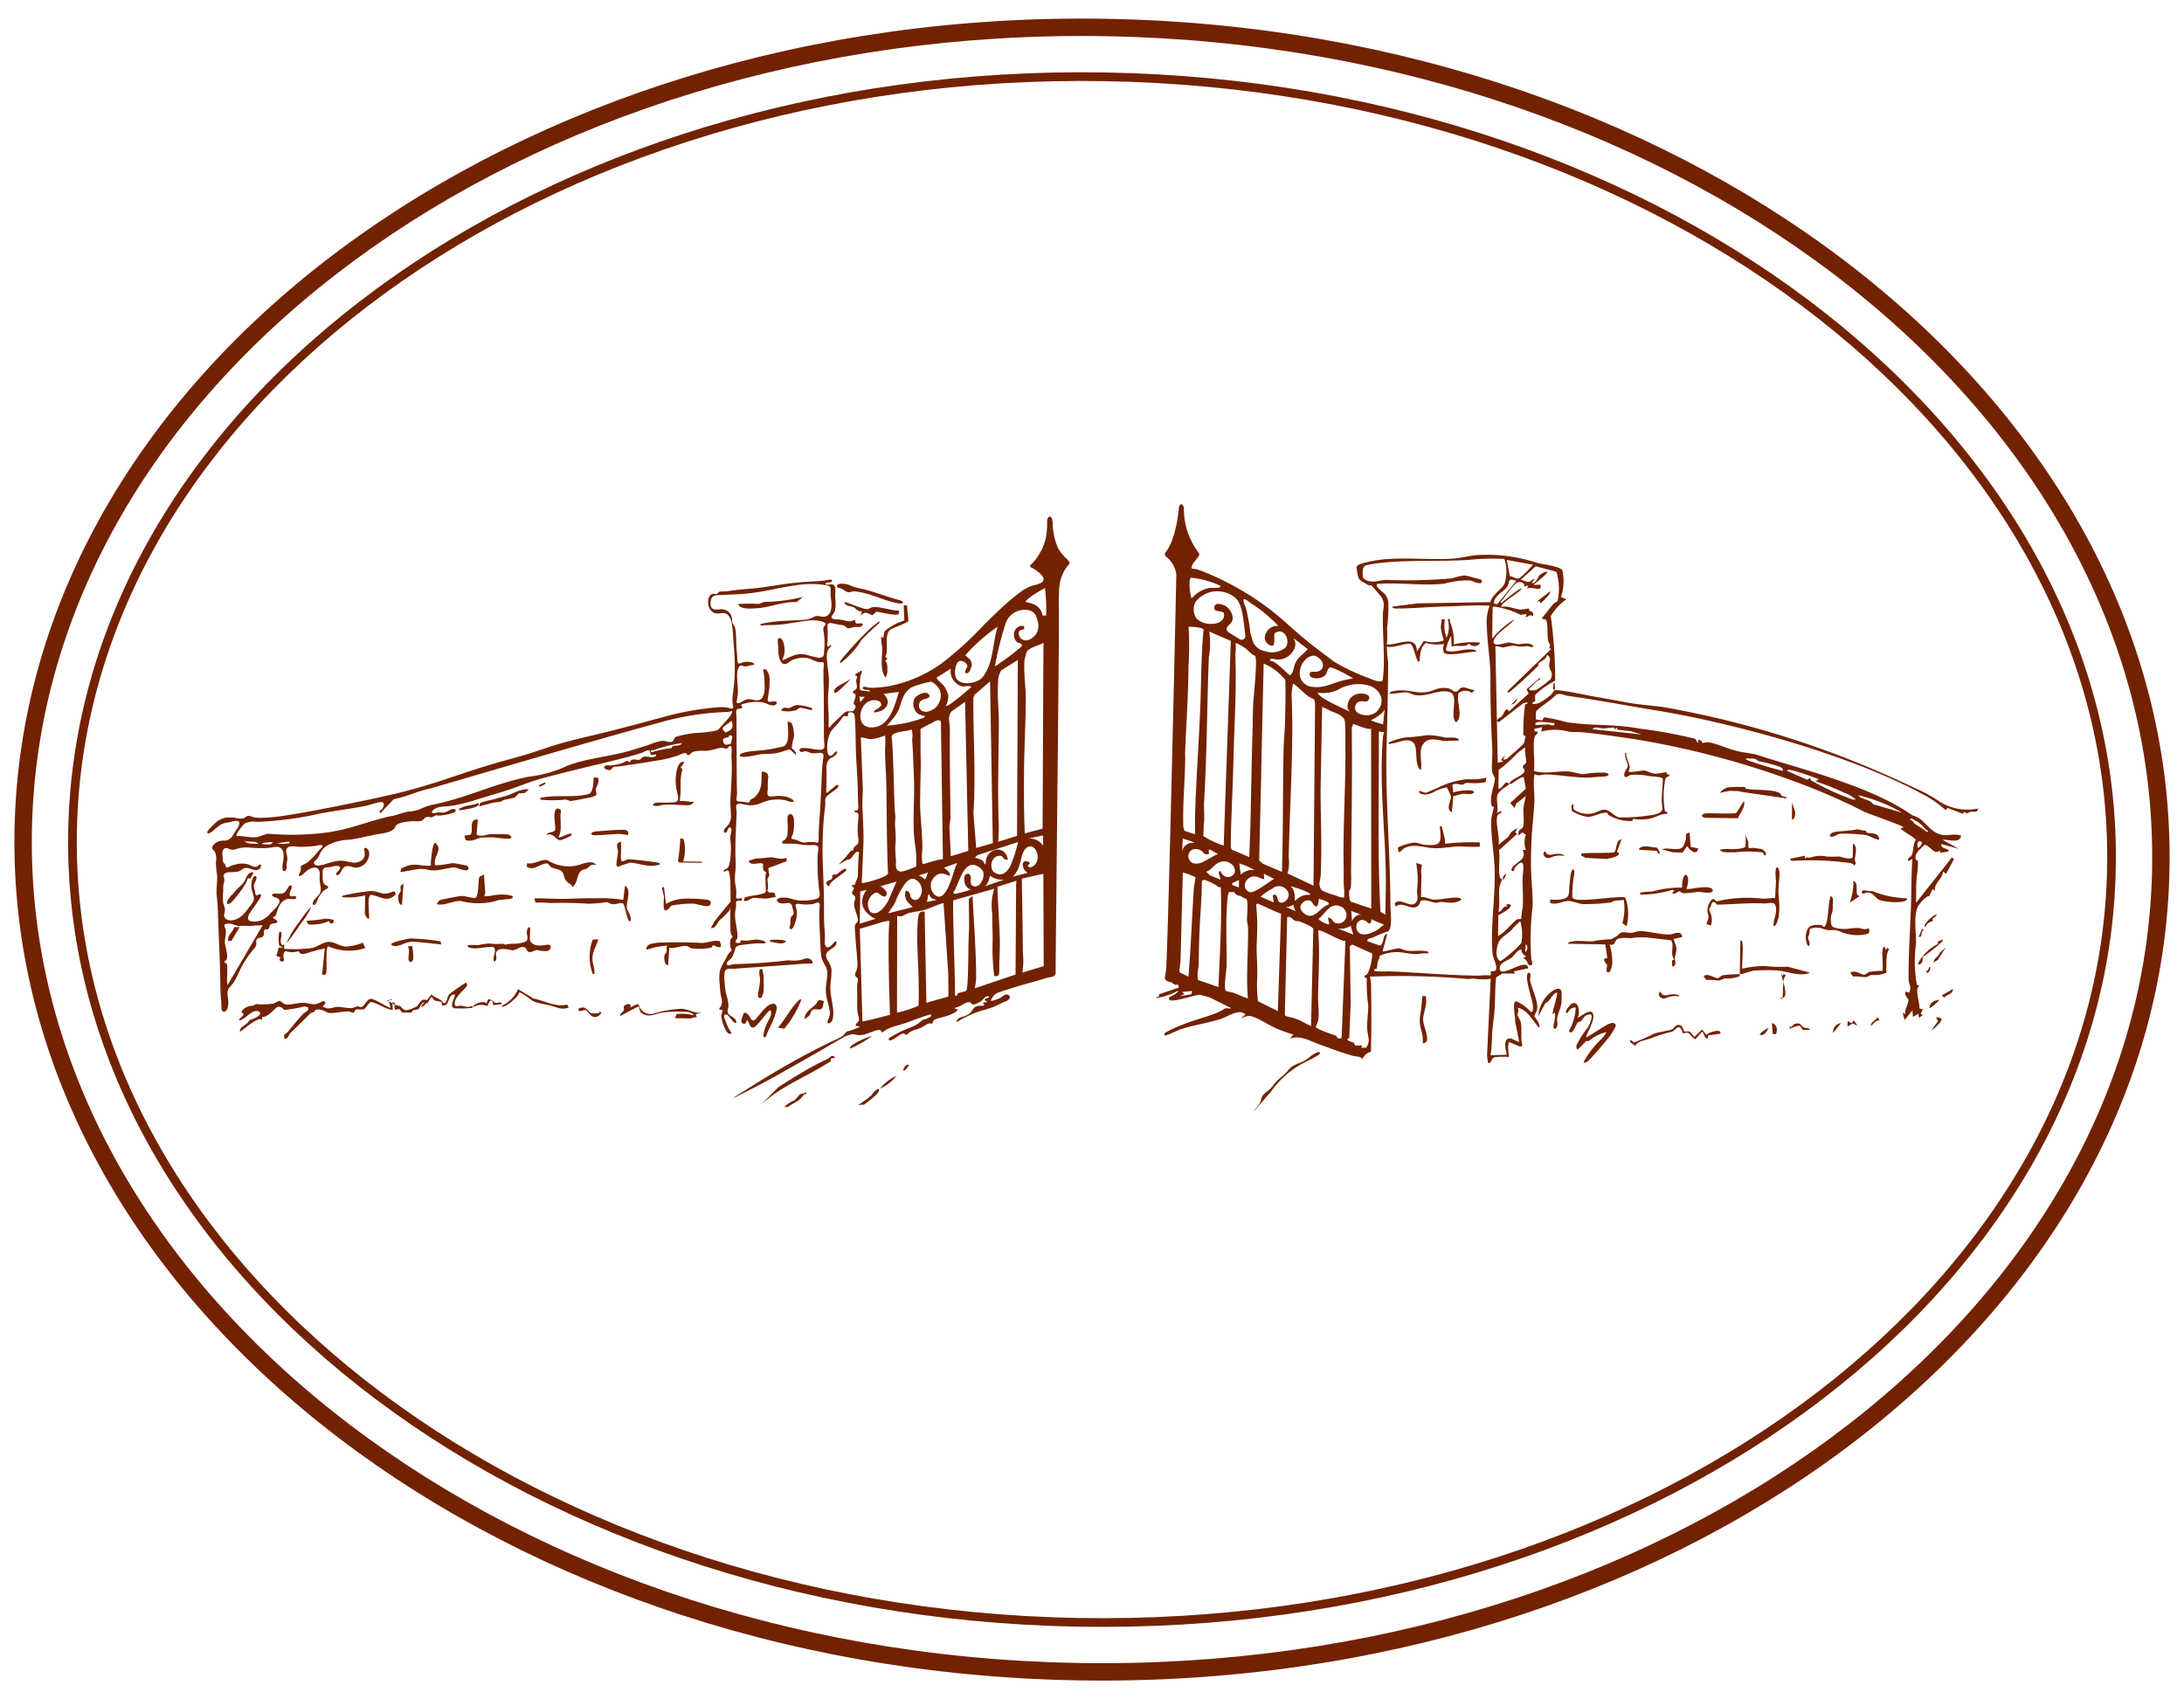 <svg xmlns="http://www.w3.org/2000/svg" width="220.437" height="171.517" viewBox="0 0 220.437 171.517">
  <g id="Logo-icone-floquet-terracotta" transform="translate(110.219 85.758) rotate(1)">
    <g id="Groupe_10538" data-name="Groupe 10538" transform="translate(-108.771 -83.873)">
      <path id="Tracé_23153" data-name="Tracé 23153" d="M141.963,78.444l2.468.245c.374.6-.135,1.359.351,1.921.021.077-.178.025-.2.105-.008.03-.078.72.142.611.341-.251.089-.656.117-.943a3.639,3.639,0,0,0,.15-.873,4.75,4.75,0,0,0-.321-.95l.885-.224c-.126-.768-.876-.255-1.28-.23-.831.056-2.21-.324-3.077-.285-.246.012-.516.164-.8.185-.549.042-.912-.255-1.335.267-.052.064-.5.3-.643.4,0,0-1.326.124-1.588.191-.73.186-1.606-.069-2.406.131-.156.039-.349.018-.389.228h3.764l.226,1.383c-.718.025-.021.621-.012.68.02.126-.114.493.008.705.326.274.486-.573.512-.847a6.728,6.728,0,0,0-.293-1.921c.615.155.461-.424.8-.584a2.993,2.993,0,0,1,1.247-.084A8.265,8.265,0,0,1,141.963,78.444Z" transform="translate(22.941 13.319)" fill="#722201"/>
      <path id="Tracé_23154" data-name="Tracé 23154" d="M137.473,86.669c-.473.289-.928.632-1.422.887-.122-.151.887-1.668.651-2.365-.248-.738-1.426.479-1.538.371.258-.507.069-1.82-.7-1.333-.063.04-.9.98-.3.888a.746.746,0,0,1,.775-.55,5.152,5.152,0,0,1-.65,2.382c.371.534.677-.636.867-.871.077-.095.244-.057.331-.152.3-.328.352-.659.944-.695.356.094-.107,1.081-.23,1.316a10.959,10.959,0,0,0-1.1,1.78c-.037.15-.056.453.116.444.083,0,.733-.762.855-.849.044-.032.2.042.273-.008A3.968,3.968,0,0,1,138.043,87c.084.077-.36.587-.443.686a9.023,9.023,0,0,0-1.686,2.222c-.028.11-.2.258.083.193.212-.048.3-.19.443-.333.532-.554,1.353-1.546,1.822-2.163a6,6,0,0,0,.6-.919c.043-.085.08-.172.121-.259a.21.21,0,0,0-.048-.276C138.616,85.815,137.761,86.493,137.473,86.669Z" transform="translate(22.926 14.397)" fill="#722201"/>
      <path id="Tracé_23155" data-name="Tracé 23155" d="M22.75,82.356l.443.165c-.327.358.246.546.327.276.022-.075-.225-.78.184-.933a2.045,2.045,0,0,0,1.3-.018c.183.547.9.128,1.352.016.349-.084.451-.135.658-.2a5.886,5.886,0,0,0,.608-.139l-.22,2.656c.182.009.324.047.4-.162.13-.349-.136-2.506.153-2.716a5.187,5.187,0,0,0,3.763.11l-.273-.527a5.6,5.6,0,0,1-1.658.419c-.615-.009-1.24-.468-1.773-.451-.513.018-1.165.531-1.677.658a14.439,14.439,0,0,1-2.812.123v-.445l-.211.105c-.327-.488.016-.814-.122-1.322-.153-.166-.2.012-.22.164a4.181,4.181,0,0,0,.047,1.174l.395.212H22.97Z" transform="translate(3.894 13.676)" fill="#722201"/>
      <path id="Tracé_23156" data-name="Tracé 23156" d="M134.2,67.79c-.114.034-.078.539,0,.666a4.4,4.4,0,0,0,1.555.557c.562.019,1.476-.549,1.968-.45.088.018.088.183.158.219a4.286,4.286,0,0,0,2.3.57c.211-.018.153-.226.21-.223a4.777,4.777,0,0,0,1.546-.026c.689-.125,1.138-.533,1.839-.54.1-.3-.174-.166-.219-.3a9.315,9.315,0,0,1,0-3.269c.087-.167.4-.189.442-.416-.267.121-.371-.226-.4-.228a6.731,6.731,0,0,1-1.076.182c-.442-.035-.856-.281-1.125-.3-.29-.018-1.407.272-1.607.121.429-.576-.306-1.2-.223-1.881-.192-.028-.114.258-.1.375.041.29.269.732.274.9.011.351-.527.728-.286,1.162.253.063.4-.179.614-.215a6.6,6.6,0,0,1,1.887.094c.3.033,1.2.03,1.327.233.057.093-.08,1.8-.068,2.163.025.789.417,1.173-.724,1.481a18.385,18.385,0,0,1-3.523.338c-.482-.075-.921-.7-1.478-.75-.4-.037-.876.349-1.311.41a2.447,2.447,0,0,1-1.786-.354C134.185,68.076,134.48,67.705,134.2,67.79Z" transform="translate(22.955 10.692)" fill="#722201"/>
      <path id="Tracé_23157" data-name="Tracé 23157" d="M54.641,78.969c.145-.417-.36-1.036-.391-1.27-.095-.7.484-1.819-.218-2.272l-.166,1.439a14.629,14.629,0,0,0-2.93-.108c-1.087-.008-2.032.078-3.1.111-.976.032-1.962-.032-2.937,0l.126.426a14.26,14.26,0,0,1,1.582.019,35.033,35.033,0,0,1,3.662,0,11.78,11.78,0,0,0,1.9-.194c.194,0,.386.185.646.2.343.023.639-.166.979-.109C54.074,77.178,54.313,79.357,54.641,78.969Z" transform="translate(7.684 12.909)" fill="#722201"/>
      <path id="Tracé_23158" data-name="Tracé 23158" d="M44.246,73.681l-.063.336c.68.574,1.571-.474,2.088-.317.178.054.26.288.418.362.265.123.857.2,1.045.395.389.416.052.815,1,1.359.093.054.061.453.412-.176.2-.363.171-.971.577-1.3.164-.131.386-.122.538-.217.266-.169.427-.546.963-.334-.466-.71-1.594.039-2.274.1a3.9,3.9,0,0,1-2.627-.515C45.761,73.149,44.838,73.894,44.246,73.681Z" transform="translate(7.562 12.551)" fill="#722201"/>
      <path id="Tracé_23159" data-name="Tracé 23159" d="M41.269,75.441l-.055-.771-.467.252c-.141.436-.014,1.928-.364,2.136-.132.078-1.116-.207-1.484-.167-.248.027-1.937.385-2.09.46a.7.7,0,0,0-.3.418c.91.166,1.75-.522,2.6-.335a6.794,6.794,0,0,0,3.625-.193c.338-.043.675-.1,1.013-.122.453-.033.888-.443-.731-.454-1,.066-.75.146-1.746.22l.1-.4Z" transform="translate(6.248 12.779)" fill="#722201"/>
      <path id="Tracé_23160" data-name="Tracé 23160" d="M132.434,75.689v.331c.645.239,1.309-.217,1.827-.223.429,0,1.025.248,1.462.287a20.679,20.679,0,0,0,2.836-.21c.11-.021.215-.15.364-.178.307-.057.628-.041.93-.121a5.577,5.577,0,0,1-.093,2.373l.424.286A4.712,4.712,0,0,0,140,75.347c-.835-.219-4.942.713-5.338.105a12.592,12.592,0,0,1,.155-2.421c.033-.605-.235-.525-.331-.055-.09.436-.09.952-.162,1.448a2.919,2.919,0,0,1-.064.82C134.04,75.749,132.89,75.7,132.434,75.689Z" transform="translate(22.666 12.425)" fill="#722201"/>
      <path id="Tracé_23161" data-name="Tracé 23161" d="M33.391,74.68l-.076.331c.069.07,1.624-.316,1.939-.329.917-.039.658.179,1.637.114.555-.037,1.428-.33,1.881-.319.256.006,1.6.642,1.38-.073-.032-.1-.173-.146-.278-.165-.267-.049-1.117-.2-1.325-.2a12.994,12.994,0,0,1-1.718.259c-.331-.829.832-1.634-.056-2.271-.3,0-.438,2.009-.4,2.313C34.985,74.412,34.727,73.95,33.391,74.68Z" transform="translate(5.702 12.327)" fill="#722201"/>
      <path id="Tracé_23162" data-name="Tracé 23162" d="M63.028,76.877l-.073.334c.374.094.641-.278.965-.309.343-.034.993.07,1.376.025.293-.034.574-.138.869-.159l-.125-.426-.577-.032-.169-.158c.171-.4-.008-.794.012-1.184.006-.119.155-.251.163-.371.018-.218-.143-.5-.085-.744l1.84-.734-.061-.335c-.569.269-1.219-.076-1.717-.009a10.12,10.12,0,0,1-1.2.125c-.266.013-.57.194-.846.217-.007.675,1.2.074,1.429.342.006.431-.076.631.348.839-.207.338.042,1.793-.036,1.977C65.015,76.561,63.4,76.671,63.028,76.877Z" transform="translate(10.774 12.453)" fill="#722201"/>
      <path id="Tracé_23163" data-name="Tracé 23163" d="M153.223,77.07a10.139,10.139,0,0,0-.075-2.237,9.807,9.807,0,0,1,.041-1.4c.012-.307.122-1.2-.253-1.344-.26.442-.05,1.067-.067,1.547l-.056,1.582c-.389-.007-.9.1-1.27.093a13.3,13.3,0,0,0-4.652.356c.026-.009-.2-.241-.3-.238-.119,0-.217.118-.283.206a1.633,1.633,0,0,0-.3.98,1.531,1.531,0,0,0,.069.37.917.917,0,0,1,.044.369,1.315,1.315,0,0,1-.1.331.783.783,0,0,0-.075.307.974.974,0,0,1,.22.054.851.851,0,0,1,.219.059.952.952,0,0,0,.062-.268,1.9,1.9,0,0,0,.018-.3,1.927,1.927,0,0,0-.116-.625c-.063-.167-.217-.351-.146-.54.034-.093.143-.117.145-.23s.15-.43.24-.416a.524.524,0,0,1,.187.064c.062.036.136.2.215.2,1.689-.055,3.029-.252,4.772-.2.355.011.969-.258,1.108.206.214.712-.186,1.3-.171,2C152.949,78.273,153.213,77.146,153.223,77.07Z" transform="translate(24.979 12.338)" fill="#722201"/>
      <path id="Tracé_23164" data-name="Tracé 23164" d="M160.781,78.244c.108-.049.125-.186.141-.294a.133.133,0,0,0-.026-.118.691.691,0,0,1-.07-.145c-.082.014-.157.071-.241.088a.771.771,0,0,1-.254,0c-.152-.022-.3-.077-.454-.089a6.2,6.2,0,0,0-1.1.085,3.55,3.55,0,0,1-1.074-.015c-.2-.04-.546-.1-.621-.328a2.126,2.126,0,0,1-.071-.437,1.465,1.465,0,0,1,.1-.757,2.13,2.13,0,0,0,.063-.8c0-.189.075-.623-.036-.783a.511.511,0,0,0-.046-.059c-.082-.088-.16-.087-.2.1-.141.723-.138,1.456-.246,2.18-.021.141-.171,1.008-.438.684a.364.364,0,0,0-.334-.117c-.467,0-.946,0-1.2.451a1.849,1.849,0,0,0-.077,1.33c.021.083.144.536.279.294.116-.212-.068-.473-.114-.677-.055-.244.139-.409.13-.641-.012-.3-.066-.331.307-.432a1.751,1.751,0,0,1,1.072.074,2.11,2.11,0,0,0,1,.093c.425-.043.928.275,1.348.348A4.158,4.158,0,0,0,160.781,78.244Z" transform="translate(26.444 12.757)" fill="#722201"/>
      <path id="Tracé_23165" data-name="Tracé 23165" d="M63.118,64.175c-.135.029-.778.156-.73.37.081.363,1.727-.1,2.06-.15.533-.074,1.2-.053,1.615-.145.461-.1.9-.289,1.353-.41l.616.541c.116-.368-.37-.519-.424-.741a10.037,10.037,0,0,1,.208-1.089,2.885,2.885,0,0,0-.255-1.352c-.06-.066-.364-.189-.412-.139.035.641.287,2.1-.329,2.479a15.462,15.462,0,0,1-1.739.381C64.432,64.038,63.764,64.032,63.118,64.175Z" transform="translate(10.677 10.448)" fill="#722201"/>
      <path id="Tracé_23166" data-name="Tracé 23166" d="M155.968,81.607l-2.285-.572a13.447,13.447,0,0,1-2.306-.023,9.7,9.7,0,0,0-2.271.317c-.023-.787.09-1.722,0-2.495-.019-.165-.023-.341-.225-.383v3.431c.348-.009,1.036-.324,1.439-.385a19.65,19.65,0,0,1,2.16-.064C153.549,81.434,154.886,82.1,155.968,81.607Z" transform="translate(25.481 13.427)" fill="#722201"/>
      <path id="Tracé_23167" data-name="Tracé 23167" d="M147.15,81.821c-.261.007-1-.549-1.383-.163l.292.371c.369-.075.991.054,1.3.016.2-.026.362-.185.57-.215a3.346,3.346,0,0,0,1.473-.246l.015-.2a12.132,12.132,0,0,0-1.686.13C147.5,81.565,147.343,81.815,147.15,81.821Z" transform="translate(24.947 13.928)" fill="#722201"/>
      <path id="Tracé_23168" data-name="Tracé 23168" d="M64.218,87.078c-.138.076-.233,0-.32-.115s-.166-.265-.266-.386a.586.586,0,0,0-.345-.238.127.127,0,0,0-.155.08c-.032.077-.057.16-.083.241s-.055.182-.081.273a.888.888,0,0,0-.056.239.318.318,0,0,0,.278.294c.117.012.163-.078.208-.17.032-.064.1-.19.073-.265a2.275,2.275,0,0,1,.314.561.394.394,0,0,0,.2.219.349.349,0,0,0,.316-.071,1.37,1.37,0,0,0,.242-.245l.231-.264c.159-.183.308-.375.456-.567a5.779,5.779,0,0,1,.465-.55c.057-.059.115-.1.164-.014a.509.509,0,0,1,.055.206,1.3,1.3,0,0,1-.2.645,6.587,6.587,0,0,0-.288.635,3.99,3.99,0,0,0-.211.7c-.019.105-.03.213-.048.32-.022.144.083.22.206.144s.137-.288.184-.4c.081-.2.166-.39.256-.583a8.267,8.267,0,0,0,.487-1.217,5.537,5.537,0,0,0,.149-.559.616.616,0,0,0-.069-.481.2.2,0,0,0-.02-.025c-.211-.234-.607-.032-.806.123a4.584,4.584,0,0,0-.713.769c-.119.146-.237.294-.357.44A1.024,1.024,0,0,1,64.218,87.078Z" transform="translate(10.767 14.612)" fill="#722201"/>
      <path id="Tracé_23169" data-name="Tracé 23169" d="M144.839,74.309c.532-1.578-.484-2.115-.443-.11a10.132,10.132,0,0,0-2.948.429c-.322.062-.634.009-1,.11-.19.05-.309-.08-.255.235a10.989,10.989,0,0,0,3.257-.547l.173.16-.22.11c.187.362.535-.126.719-.124.069,0,.23.173.442.191a12.505,12.505,0,0,0,1.487-.179c.163-.008,1.565.293,1.448-.218C147.178,73.754,145.014,74.46,144.839,74.309Z" transform="translate(23.991 12.476)" fill="#722201"/>
      <path id="Tracé_23170" data-name="Tracé 23170" d="M74.738,53.484a4.419,4.419,0,0,0-.124.686l-.219-.112a5.077,5.077,0,0,0,.115,1.048c.042.971-.227,2.278.384,3.048a1.028,1.028,0,0,0,.175-.605c.009-.272.023-.96-.232-1l.224-.337-.224-.105c.4-.652-.207-2.239.454-2.76.329-.261,1.683-.677,1.823-.951l-.176-1.551h-.329l.093,1.534A5.834,5.834,0,0,0,74.738,53.484Z" transform="translate(12.73 8.702)" fill="#722201"/>
      <path id="Tracé_23171" data-name="Tracé 23171" d="M56.749,68.8c-.344.022-.69.016-1.034.023a1.575,1.575,0,0,0-.518.047.514.514,0,0,0-.24.2c.334.225.678.032,1.091-.026a8.388,8.388,0,0,1,1.3-.019c.362.006.728.02,1.09.018a.729.729,0,0,0,.682-.364c-.464.063-.967-.124-1.425-.032-.018-.268.044-.55.047-.823,0-.375-.014-.751-.009-1.125a5.2,5.2,0,0,1,.1-1.026c.067-.31.093-.276-.139-.418a2.136,2.136,0,0,0,.377-.576c-.586-.126-.752.782-.8,1.171a4.668,4.668,0,0,0,.1,1.815c.062.249.239.735.049.97C57.282,68.8,56.937,68.788,56.749,68.8Z" transform="translate(9.406 11.067)" fill="#722201"/>
      <path id="Tracé_23172" data-name="Tracé 23172" d="M153.4,71.8a28.533,28.533,0,0,1,5.787.138.541.541,0,0,1,.337.215c.3-.174.037-.372.054-.607.032-.468.3-1.333-.22-1.606l.006,1.367c-.091.378-1.236-.018-1.384-.023a11.665,11.665,0,0,1-1.239.027,3.075,3.075,0,0,0-1.669.136c-.155.039-.374-.134-.531.153v-.333l-1.493.335C153.094,71.811,153.218,71.811,153.4,71.8Z" transform="translate(26.193 11.971)" fill="#722201"/>
      <path id="Tracé_23173" data-name="Tracé 23173" d="M32.7,76.51c-.493.019-.933-.251-1.439-.24a22.2,22.2,0,0,0-2.824.507c-.052.041-.149.137-.11.165a6.936,6.936,0,0,0,2.325-.22v1.826c0,.108.246.614.442.5.037-.447-.273-2.146.111-2.387.965.074,1.648.843,2.536-.1l-.1-.279C33.285,76.282,33.085,76.5,32.7,76.51Z" transform="translate(4.847 13.053)" fill="#722201"/>
      <path id="Tracé_23174" data-name="Tracé 23174" d="M132.862,83.227a3.407,3.407,0,0,0-1.279,2.486l.7-1.346c.425-.134.679-.888,1.018-1.032.242-.1.132.126.119.23-.084.642-.349,1.278-.4,1.931l.22-.169c.141.388-.142,1.24-.109,1.492a.151.151,0,0,0,.278.059c.248-.356.029-.7.083-1.021.076-.467.327-.947.4-1.489.015-.118.018-1.125,0-1.182C133.724,82.655,133.134,83.014,132.862,83.227Z" transform="translate(22.52 14.19)" fill="#722201"/>
      <path id="Tracé_23175" data-name="Tracé 23175" d="M56.249,77.85c.242.019.539-.463.643-.514a11.639,11.639,0,0,1,2.171-.224c.384.012,1.363.357,1.641.159.252-.3.095-.535-.249-.583a16.1,16.1,0,0,0-2.329-.059,3.932,3.932,0,0,0-1.821.556l-.224-1.661c-.155-.011-.2-.1-.185.109.025.286.159.547.187.833S55.967,77.791,56.249,77.85Z" transform="translate(9.566 12.921)" fill="#722201"/>
      <path id="Tracé_23176" data-name="Tracé 23176" d="M50.181,67.806c-1.474.461-3.308.139-4.734.459-.176.04-.2-.069-.169.22a12.532,12.532,0,0,0,2.493-.05c.2-.011.395.129.574.134.111,0,2.014-.4,2.156-.451.7-.26.308-.336.345-.779.029-.345.406-.671.184-1.175l-.438,0C50.61,66.593,50.588,67.581,50.181,67.806Z" transform="translate(7.747 11.323)" fill="#722201"/>
      <path id="Tracé_23177" data-name="Tracé 23177" d="M40.1,69.944c-1.036-.011-.317,1.271-.743,1.562l-.586.1.125.426c.572.255,1.23-.221,1.589-.264.225-.026.957-.048,1.225-.049s1.827.3,1.819-.06c-.118-.126-.184-.246-.378-.262-.358-.03-1.352,0-1.751.014-.453.019-.89.335-1.4.069Z" transform="translate(6.636 11.971)" fill="#722201"/>
      <path id="Tracé_23178" data-name="Tracé 23178" d="M153.134,66.063c-.06-.036-.088-.2-.22-.273-.765-.4-2.395-.2-3.416-.378-.055-.009-.049-.164-.068-.171a16.226,16.226,0,0,0-1.711.067,1.344,1.344,0,0,0-.82.569c.314-.077.994-.22.994-.22l.84.011.45.087,4.469.566C153.63,66.116,153.3,66.166,153.134,66.063Z" transform="translate(25.141 11.164)" fill="#722201"/>
      <path id="Tracé_23179" data-name="Tracé 23179" d="M71.6,49.917c.248.047.47-.112.732-.088,1.556.141,3.054.94,4.413,1.141.463.068.661-.187.148-.314-1.253-.309-2.486-.776-3.75-1.074a5.506,5.506,0,0,1-1.429-.393c-.266-.116-1.513-.271-1.127.312C70.954,49.465,71.345,49.871,71.6,49.917Z" transform="translate(12.067 8.4)" fill="#722201"/>
      <path id="Tracé_23180" data-name="Tracé 23180" d="M52.443,73.637l-.1-.372a14.269,14.269,0,0,0-.007-1.62c-.67.167-.273.7-.28,1-.009.393-.139.949-.138,1.3,0,.142.039.16.142.245a11.083,11.083,0,0,1,1.229-.438c.363-.037,1.389.251,1.916.261a2.548,2.548,0,0,0,1.117-.153c.008-.165-.39-.192-.509-.207-.663-.085-2.026-.239-2.648-.238C52.851,73.413,52.723,73.635,52.443,73.637Z" transform="translate(8.885 12.262)" fill="#722201"/>
      <path id="Tracé_23181" data-name="Tracé 23181" d="M76.664,51.772l.05-.336c-.732.021-1.938-.395-2.614-.324-.279.029-.37.18-.55.212-.488.083-2.28-.748-2.37-.664.008.424.645.377.966.522.179.082.374.472.8.364l-.109.442c.438-.48.638-.26,1.159-.042l.438-.384C74.813,51.619,76.495,52.008,76.664,51.772Z" transform="translate(12.182 8.669)" fill="#722201"/>
      <path id="Tracé_23182" data-name="Tracé 23182" d="M68.54,50.281a17.119,17.119,0,0,1-3.813.56c-.207.02-.392.187-.666.219a16.646,16.646,0,0,0-2.051.052c.2.574,1.378.431,1.935.386,1.254-.1,2.635-.73,3.963-.687Z" transform="translate(10.613 8.605)" fill="#722201"/>
      <path id="Tracé_23183" data-name="Tracé 23183" d="M45.844,71.563c.737-.285.919.525,1.385.507.172-.007,1.142-.412,1.159-.562.047-.409-1.172.4-1.327.276.424-.839.054-1.8.208-2.7l-.091-.131c-.528-.255-.54.237-.566.665-.019.327.157,1.272.105,1.424C46.618,71.346,45.955,71.219,45.844,71.563Z" transform="translate(7.846 11.79)" fill="#722201"/>
      <path id="Tracé_23184" data-name="Tracé 23184" d="M145.664,68.217l3.36-.018c.2-.548.772-1.154.569-1.752l-.745,1.219c-.235.135-2.606.05-3.078.1C145.356,67.816,145.2,68.071,145.664,68.217Z" transform="translate(24.881 11.372)" fill="#722201"/>
      <path id="Tracé_23185" data-name="Tracé 23185" d="M47.955,86.049c-.87-.075-1.645-.471-2.488-.611l-1.6-.93a3.362,3.362,0,0,1-1.619,1.709c.023.481,1.821-1.012,1.723-1.388.356.016,1.261.826,1.6.931.5.159,1.049.227,1.559.341.65.144,1.182.47,1.876.17l-.16-.3A2.352,2.352,0,0,1,47.955,86.049Z" transform="translate(7.231 14.463)" fill="#722201"/>
      <path id="Tracé_23186" data-name="Tracé 23186" d="M58.624,86.012a11.2,11.2,0,0,0-2.681.5,1.217,1.217,0,0,1-1.62-.857l-.144-.034-.721.343c.228-.538-.546-.337-.635-.078-.039.115.059.238,0,.381-.088.219-.395.314-.363.584l1.816-1c.135.022.1.49.351.663.753.515,1.415.006,2.114-.093a12.857,12.857,0,0,1,2.612-.095c.095.015.52.163.523.306a5.811,5.811,0,0,0-1.7-.093L58,86.967h1.6c.1,0,.4-.207.609-.112l-.11-.33.664-.221C59.931,86.543,59.508,86.031,58.624,86.012Z" transform="translate(8.978 14.655)" fill="#722201"/>
      <path id="Tracé_23187" data-name="Tracé 23187" d="M32.818,85.824l.009.134a1.059,1.059,0,0,0,.24.111C33.091,85.948,33.082,85.868,32.818,85.824Z" transform="translate(5.617 14.688)" fill="#722201"/>
      <path id="Tracé_23188" data-name="Tracé 23188" d="M32.591,85.654c-.165,0-.336-.006-.225.034.068.025.122.049.171.071l-.016-.057Z" transform="translate(5.533 14.659)" fill="#722201"/>
      <path id="Tracé_23189" data-name="Tracé 23189" d="M32.746,85.541l-.193.132C32.717,85.667,32.875,85.646,32.746,85.541Z" transform="translate(5.571 14.64)" fill="#722201"/>
      <path id="Tracé_23190" data-name="Tracé 23190" d="M34.907,86.422c-.114.093-1.565-.835-1.956-.856-.475-.026-.634.746-1,.837-.134.033-.294-.074-.4-.054-.2.036-.372.159-.577.179-.425.04-1.216-.135-1.544-.084-.533.08-.733.33-1.382-.022l.279-.329-.116-.224c-.371.047-.59.327-1,.337-.36.009-.768-.13-1.218-.121-.388.009-1.35.255-1.642.2-.52-.1-.471-.591-1.027-.185a.989.989,0,0,1-.378.125,6.576,6.576,0,0,1-1.486.081.392.392,0,0,0-.278.061.757.757,0,0,1-.3.112,1.517,1.517,0,0,0-.743.282,1.4,1.4,0,0,0-.217.247c-.07.107-.055.138.047.2.194.114.077.262-.05.379-.041.04-.356.3-.269.374.066.053.28-.082.331-.112a2.3,2.3,0,0,0,.239-.16c.331-.254.992-.959,1.451-.605.381.294-.683.769-.916.8l-.183.206c-.219.375-.881.513-.829,1,.081.1,1.785-1.633,2.212-1.217l.014-.315c.432.185,1.412-1,1.5-1.014.493-.1.586.267.747.29a14.436,14.436,0,0,0,1.994-.389l.39.1c.043.419-.328.449-.508.653-.492.557-.993,1.171-1.481,1.809-.187.244-.554.245-.334.747.369-.039.383-.413.549-.581.676-.682,1.426-1.448,2.019-2.059.053-.055.234-.06.341-.128.071-.045.064-.2.155-.22.676-.157,1.039.271,1.439.306.248.022,1.521-.2,1.859-.2.182,0,.409.146.541.125.1-.015.093-.273.248-.326.238-.08.557.059.822-.069.16-.077.465-.71.707-.72.789.171,1.383.676,2.167.774L35.084,86a2.652,2.652,0,0,0-.374-.227Z" transform="translate(3.36 14.644)" fill="#722201"/>
      <path id="Tracé_23191" data-name="Tracé 23191" d="M39.69,86.359c-.167-.015-.526.175-.587-.069-.185-.744.942-1.5,1.161-1.928.088-.17-.039-.333-.112-.331a16.267,16.267,0,0,0-1.656,1.22c-.212.272-.114.683-.45.881h-.108c-.254-.466-.829-.481-1.22-.858l-.46.607c0-.008,0-.029-.009-.032-.662-.185-.663.4-1.006.663a4.182,4.182,0,0,1-.923.388c-.479.066-.6-.372-.8-.408a3.267,3.267,0,0,1-.485-.116.6.6,0,0,0,.071.541c.55-.312.52.177.67.214a4.625,4.625,0,0,0,.952-.006c.082-.019.085-.178.163-.211.17-.069.419-.056.548-.15.158-.115.248-.641.575-.694.116-.026-.329.292-.293.5a.837.837,0,0,0,.493-.445l.117.06.334-.61h.163c.09.48.791.317.924.468.083.095-.132.464.385.286.419-.144.283-1.183.962-1.086-.015.391-.569,1.129-.1,1.382a10.335,10.335,0,0,0,1.62-.04c.187-.053.308.081.254-.235C40.414,86.571,40.1,86.4,39.69,86.359Z" transform="translate(5.648 14.382)" fill="#722201"/>
      <path id="Tracé_23192" data-name="Tracé 23192" d="M121.93,83.745H121.6l-.1,1.32s-.114.7-.126.946c-.049.979.445,1.533.336,2.495.994-.044,0-1.706,0-2.38C121.71,85.39,122.164,84.539,121.93,83.745Z" transform="translate(20.772 14.333)" fill="#722201"/>
      <path id="Tracé_23193" data-name="Tracé 23193" d="M67.96,85.256c-.664.7-1.221,1.852-1.886,2.6l.645.1A10.516,10.516,0,0,0,68.4,84.976C68.179,84.936,68.086,85.122,67.96,85.256Z" transform="translate(11.308 14.542)" fill="#722201"/>
      <path id="Tracé_23194" data-name="Tracé 23194" d="M147.22,86.816l-.442-.546L146,87.04c-.084-.083-.392-.534-.468-.549-.175-.036-.453.049-.568-.02-.064-.039-.128-.67-.608-.625-.288.028-.453.4-.622.466-.314.13-1.347.278-1.856.481a15.618,15.618,0,0,1-1.941.9c-.132-.034-.419-.449-.413-.042l.548.385c.166-.5,1.1-.6,1.58-.8a14.446,14.446,0,0,1,2.072-.689c.405-.121.737-1.084,1.123.159.828-.317.618.256,1.266.554l.663-.767c.157,0,.273.768.608.663l.018-.307,1.206-.193C148.841,86.088,147.408,86.516,147.22,86.816Z" transform="translate(23.879 14.692)" fill="#722201"/>
      <path id="Tracé_23195" data-name="Tracé 23195" d="M161.429,69.71c-.1-.738-.761-.552-1.253-.665-.08-.019-.083-.185-.108-.191a5.705,5.705,0,0,1-.854-.139l-.5.1s-.707.087-1,.114c-.392.036-1.315.049-1.27.556.425.123.649-.223.993-.288a16.791,16.791,0,0,1,2.69.093C160.36,69.344,161.281,69.829,161.429,69.71Z" transform="translate(26.775 11.76)" fill="#722201"/>
      <path id="Tracé_23196" data-name="Tracé 23196" d="M144.243,70.393c-.267.99-1.583.275-2.259.6l1.053.262.348.021.695-.008.449-.661c.176.345,1,1.061,1.109.22l-.753-.136-.132-1.414c-.577-.007-.314.509-.348.609C144.381,69.954,144.282,70.253,144.243,70.393Z" transform="translate(24.3 11.857)" fill="#722201"/>
      <path id="Tracé_23197" data-name="Tracé 23197" d="M32.81,80.766c-.323.148-.119.276.1.322a.671.671,0,0,0,.232.013,4.239,4.239,0,0,0,.768-.26,3.726,3.726,0,0,1,.713-.213c.28-.04,2.766.19,3.032.227a.587.587,0,0,0-.057-.316,24.435,24.435,0,0,0-2.926-.24,2.852,2.852,0,0,0-.642.109c-.3.067-.6.144-.9.239A2.959,2.959,0,0,0,32.81,80.766Z" transform="translate(5.586 13.743)" fill="#722201"/>
      <path id="Tracé_23198" data-name="Tracé 23198" d="M57.745,71.333l-.342-.066a18.638,18.638,0,0,1-.176,2.21c0,.129.007.143.119.226h2.27v-.111H57.735A4.06,4.06,0,0,0,57.745,71.333Z" transform="translate(9.794 12.197)" fill="#722201"/>
      <path id="Tracé_23199" data-name="Tracé 23199" d="M52.994,70.619c-.721-.022-1.991.141-2.779.2-.581.043-.686.391-.215.392.7,0,1.368-.1,2.023-.134a3.653,3.653,0,0,1,1.354.081C53.543,70.835,53.365,70.63,52.994,70.619Z" transform="translate(8.507 12.086)" fill="#722201"/>
      <path id="Tracé_23200" data-name="Tracé 23200" d="M72.989,54.2a21.017,21.017,0,0,1,1.561-1.551c.1-.124.268-.179.22-.388A11.1,11.1,0,0,0,73.5,53.372a36.144,36.144,0,0,0-2.439,2.764c-.11.151-.206.232-.159.449a9.321,9.321,0,0,0,1-.938A6.634,6.634,0,0,0,72.989,54.2Z" transform="translate(12.132 8.945)" fill="#722201"/>
      <path id="Tracé_23201" data-name="Tracé 23201" d="M163.869,74.7a10.223,10.223,0,0,1-3.54-.673c-.186.08-1-.2-1.045.049-.075.439.4.1.493.1.673-.009.837.526,1.253.721C161.463,75.1,163.889,75.319,163.869,74.7Z" transform="translate(27.259 12.659)" fill="#722201"/>
      <path id="Tracé_23202" data-name="Tracé 23202" d="M138.385,71.247c-.117.117-2.788.085-3.071.171-.18.055-.313-.09-.256.235l.442.219,2.137.066c.312-.088,1.236-.213,1.219-.611l-.225-.108.443-1.275C138.5,69.963,138.613,71.02,138.385,71.247Z" transform="translate(23.112 11.971)" fill="#722201"/>
      <path id="Tracé_23203" data-name="Tracé 23203" d="M64.452,85.326a.312.312,0,0,0,.242-.057c.052-.062.015-.171.068-.239.007-.008.013-.018.019-.026a.456.456,0,0,0,.042-.1,1.308,1.308,0,0,0,.043-.285c.026-.415,0-.846-.009-1.261a2.539,2.539,0,0,0-.045-.432c-.014-.064-.037-.128-.048-.193-.019-.109.025-.309-.139-.315s-.215.11-.223.247c-.022.323.118.634.094.959-.027.345-.085.689-.141,1.029C64.33,84.82,64.23,85.24,64.452,85.326Z" transform="translate(11.007 14.105)" fill="#722201"/>
      <path id="Tracé_23204" data-name="Tracé 23204" d="M70.041,85.88c.22-.165.145-.559.258-.787A3.416,3.416,0,0,0,69.86,85c-.223.036-.274.315-.416.457s-.328.288-.49.433a2.151,2.151,0,0,0-.423.464,1.24,1.24,0,0,0-.134.288,2.139,2.139,0,0,1-.055.321l.413-.313c.21-.158.185-.4.329-.586C69.3,85.781,69.791,86.069,70.041,85.88Z" transform="translate(11.697 14.547)" fill="#722201"/>
      <path id="Tracé_23205" data-name="Tracé 23205" d="M50.036,80.127a4.877,4.877,0,0,0,.059,3.468c.24.046.169-.107.163-.273-.013-.353-.189-.746-.218-1.111-.067-.851.344-1.327.55-2.115Z" transform="translate(8.514 13.708)" fill="#722201"/>
      <path id="Tracé_23206" data-name="Tracé 23206" d="M152.619,83.489a.259.259,0,0,0,.036-.117.713.713,0,0,1-.372-.069Z" transform="translate(26.063 14.257)" fill="#722201"/>
      <path id="Tracé_23207" data-name="Tracé 23207" d="M152.707,81.3l-.109.22-.169-.329a7.622,7.622,0,0,0,.262.926.969.969,0,0,1,.233-.652Z" transform="translate(26.088 13.896)" fill="#722201"/>
      <path id="Tracé_23208" data-name="Tracé 23208" d="M152.662,81.986c-.063.572-.011,1.32-.061,1.611C153.051,83.533,152.869,82.69,152.662,81.986Z" transform="translate(26.117 14.032)" fill="#722201"/>
      <path id="Tracé_23209" data-name="Tracé 23209" d="M162.081,78.9l-.11.221-.167-.33c-.4-.019-.033,2.072-.167,2.447a8.762,8.762,0,0,0-1.266.116c-.227.053-.388.3-.581.308-.261.008-1-.548-1.383-.162l.292.371c.37-.075.991.054,1.3.015.2-.025.361-.184.569-.214a3.354,3.354,0,0,0,1.474-.246l.014-.2h-.04c.043-.543-.085-1.9.282-2.16Z" transform="translate(27.111 13.484)" fill="#722201"/>
      <path id="Tracé_23210" data-name="Tracé 23210" d="M27.574,78.958c.1.225.1.261.385.221l.108-.223c.081-.215-.8-.235-.937-.227a11.34,11.34,0,0,1-1.828.23,1.12,1.12,0,0,0,.218.377A4.346,4.346,0,0,0,27.574,78.958Z" transform="translate(4.33 13.474)" fill="#722201"/>
      <path id="Tracé_23211" data-name="Tracé 23211" d="M67.327,60.148c.179-.054.3-.256.5-.276a7.163,7.163,0,0,1,1,.211c.219.023.16-.019.157-.212a7.9,7.9,0,0,0-1.456-.274c-.363.023-.582.248-.856.324-.224.062-.622-.221-.788.28A3.079,3.079,0,0,0,67.327,60.148Z" transform="translate(11.276 10.2)" fill="#722201"/>
      <path id="Tracé_23212" data-name="Tracé 23212" d="M42.524,68.032c-.423.114-.842.238-1.261.362a6.042,6.042,0,0,0-1.183.347L40,69.073c0,.015,1.257-.351,1.368-.383a5.791,5.791,0,0,1,.669-.09c.219-.039.247-.143.459-.211.128-.041.265-.061.4-.093.22-.053.439-.111.659-.167.078-.019.368-.412.444-.436l.529-.029a1.376,1.376,0,0,0,.44-.382C44.218,67.163,43.253,67.836,42.524,68.032Z" transform="translate(6.847 11.513)" fill="#722201"/>
      <path id="Tracé_23213" data-name="Tracé 23213" d="M159.238,74.705l-.218-.108c-.239-.49.117-1.186-.444-1.439a5.637,5.637,0,0,1-.333,2.213Z" transform="translate(27.083 12.521)" fill="#722201"/>
      <path id="Tracé_23214" data-name="Tracé 23214" d="M33.173,76.78c-.049.221.013,1.014.389.938l.11-2.1c-.486.15-.223.546-.271.72C33.359,76.492,33.216,76.579,33.173,76.78Z" transform="translate(5.675 12.941)" fill="#722201"/>
      <path id="Tracé_23215" data-name="Tracé 23215" d="M34.178,82.406c.042.17.41.3.456-.2a4.7,4.7,0,0,0-.136-1.26l-.427.042C34.312,81.4,34.082,82.028,34.178,82.406Z" transform="translate(5.831 13.853)" fill="#722201"/>
      <path id="Tracé_23216" data-name="Tracé 23216" d="M142.1,71.176c.059-.069-.223-.538-.3-.555l-.967-.115s-.755-.049-.837.337c.073.054,1.529.054,1.812.109C141.873,70.965,141.921,71.387,142.1,71.176Z" transform="translate(23.96 12.066)" fill="#722201"/>
      <path id="Tracé_23217" data-name="Tracé 23217" d="M50.952,86.536a3.762,3.762,0,0,1-.786.016c-.361-.1-.532-.874-1.3-.422-.078.473.486.059.706.121.289.081.8,1.312,1.617.264l-.219-.162C50.969,86.4,50.979,86.521,50.952,86.536Z" transform="translate(8.363 14.717)" fill="#722201"/>
      <path id="Tracé_23218" data-name="Tracé 23218" d="M38.522,69.024c-.152.083-.274-.012-.215.278.245-.046,2.327-.314,1.881-.775C39.648,68.8,39.064,68.724,38.522,69.024Z" transform="translate(6.553 11.728)" fill="#722201"/>
      <path id="Tracé_23219" data-name="Tracé 23219" d="M72.882,88.734c-.19.117-.58.333-.568.594A9.642,9.642,0,0,0,74.527,88,9.451,9.451,0,0,0,72.882,88.734Z" transform="translate(12.376 15.061)" fill="#722201"/>
      <path id="Tracé_23220" data-name="Tracé 23220" d="M164.7,79.873a16.688,16.688,0,0,0,1.634-1.306c.061-.059.454-.385.345-.479l-.532.24.088.2a4.379,4.379,0,0,0-1.686,1.471c-.074.1-.384.556-.3.638C164.8,80.684,164.657,79.9,164.7,79.873Z" transform="translate(28.107 13.364)" fill="#722201"/>
      <path id="Tracé_23221" data-name="Tracé 23221" d="M70.422,58.549c.014.47.719-.315.841-.43.1-.093.806-.746.709-.842C71.626,57.721,70.4,58,70.422,58.549Z" transform="translate(12.052 9.803)" fill="#722201"/>
      <path id="Tracé_23222" data-name="Tracé 23222" d="M42,85.768c-.245-.071-.752-.821-.856.126-.18-.464-1.555.119-1.326.333a1.6,1.6,0,0,1,1.378-.121c.089-.013.391-1.189.614-.1l.884-.114C42.586,85.551,42.279,85.849,42,85.768Z" transform="translate(6.811 14.619)" fill="#722201"/>
      <path id="Tracé_23223" data-name="Tracé 23223" d="M154.676,85.926c-.326-.156-.237-.529-.9-.337-.217.063-.218.386-.541.287l.054.219c.17-.1.817-.383.981-.306.191.089.19.337.369.4.121.042.515-.069.7.016C155.242,85.913,154.891,86.03,154.676,85.926Z" transform="translate(26.225 14.639)" fill="#722201"/>
      <path id="Tracé_23224" data-name="Tracé 23224" d="M165.91,84.8l.22.385-.662.943a2.627,2.627,0,0,0,.6-.506C166.442,85.212,166.834,84.814,165.91,84.8Z" transform="translate(28.319 14.513)" fill="#722201"/>
      <path id="Tracé_23225" data-name="Tracé 23225" d="M70.113,74.946c-.231.206.111.614.269.388-.116-.386,1.84-1.425,1.643-1.649s-.9.514-.947.522l-.479.085C70.741,74.858,70.35,74.736,70.113,74.946Z" transform="translate(11.986 12.604)" fill="#722201"/>
      <path id="Tracé_23226" data-name="Tracé 23226" d="M66.876,80.038c0-.23-1.184-.191-1.383-.165-.152.019-.342.076-.165.22C65.815,80.1,66.456,80.424,66.876,80.038Z" transform="translate(11.168 13.667)" fill="#722201"/>
      <path id="Tracé_23227" data-name="Tracé 23227" d="M165.561,80.3l.44-.279.776-1.27-.6.56C166.081,79.754,165.561,79.836,165.561,80.3Z" transform="translate(28.335 13.478)" fill="#722201"/>
      <path id="Tracé_23228" data-name="Tracé 23228" d="M151.721,85.542l.11,1.108.329,0C152.319,86.208,152.256,85.665,151.721,85.542Z" transform="translate(25.966 14.64)" fill="#722201"/>
      <path id="Tracé_23229" data-name="Tracé 23229" d="M165.925,75.914a2.77,2.77,0,0,0-1.087.962c-.111.194-.189.193.036.365,0-.471.595-.542.7-.683.018-.025-.09-.145-.068-.179C165.556,76.305,165.927,76.179,165.925,75.914Z" transform="translate(28.193 12.992)" fill="#722201"/>
      <path id="Tracé_23230" data-name="Tracé 23230" d="M166.273,83.288c-.519.067-1,.283-1,.884A4.5,4.5,0,0,0,166.273,83.288Z" transform="translate(28.287 14.254)" fill="#722201"/>
      <path id="Tracé_23231" data-name="Tracé 23231" d="M166.583,83.219c.246-.363.922-.356.841-.877l-1.107.665Z" transform="translate(28.464 14.092)" fill="#722201"/>
      <path id="Tracé_23232" data-name="Tracé 23232" d="M153.457,67.417l-.328-.884.012,1.669C153.532,68.249,153.457,67.417,153.457,67.417Z" transform="translate(26.207 11.387)" fill="#722201"/>
      <path id="Tracé_23233" data-name="Tracé 23233" d="M41.827,81.232c.362.261,0,.876.029,1.222.011.134.048.322.2.149.171-.2.026-.486.039-.716.042-.709,1.138-.459,1.575-.389.327.054.635-.226.936-.306a.534.534,0,0,1,.43.036c.169.105.145.362.367.424.274.075.614-.237.916-.2a2.821,2.821,0,0,0,.928.075c.406-.089.541-.732,0-.635-.526.094-1.227.225-1.637-.223-.171-.187-.115-.452-.117-.684,0-.2,0-.391.009-.588,0-.094.009-.317-.144-.231s-.186.336-.186.5c0,.244.137.553.039.788a.4.4,0,0,1-.2.187,2.954,2.954,0,0,1-.713.172c-.289.057-1.11.015-1.322.191.081-.067-.1-.111-.142-.118a1.374,1.374,0,0,0-.34,0,6.338,6.338,0,0,1-1.106-.016,5.6,5.6,0,0,0-1.1.183c-.49-.026-1.076-.016-1.08.068-.007.184.288.249.634.253C40.2,81.445,41.645,81.1,41.827,81.232Z" transform="translate(6.71 13.546)" fill="#722201"/>
      <path id="Tracé_23234" data-name="Tracé 23234" d="M150.681,86.679c.508.1.658-.306.885-.663C151.459,85.921,150.72,86.493,150.681,86.679Z" transform="translate(25.788 14.72)" fill="#722201"/>
      <path id="Tracé_23235" data-name="Tracé 23235" d="M132.736,71.388a.954.954,0,0,1-.522.007.178.178,0,0,1-.064-.026c-.083-.09-.119-.2-.21-.289-.443.329.146.813.488.648l.011.014a2.323,2.323,0,0,1,1.438-.223C133.824,71.278,133.16,71.27,132.736,71.388Z" transform="translate(22.554 12.165)" fill="#722201"/>
      <path id="Tracé_23236" data-name="Tracé 23236" d="M142.889,83.319a.977.977,0,0,1-.522.007.173.173,0,0,1-.064-.027c-.082-.09-.121-.2-.21-.289-.443.33.146.814.488.648l.011.015a2.315,2.315,0,0,1,1.438-.223C143.977,83.208,143.312,83.2,142.889,83.319Z" transform="translate(24.291 14.207)" fill="#722201"/>
      <path id="Tracé_23237" data-name="Tracé 23237" d="M157.016,86.442l.774-.994A.893.893,0,0,0,157.016,86.442Z" transform="translate(26.871 14.624)" fill="#722201"/>
      <path id="Tracé_23238" data-name="Tracé 23238" d="M160.229,85.765c.32-.167.463-.6.885-.554l-.167-.329C160.731,85.164,160.271,85.384,160.229,85.765Z" transform="translate(27.423 14.527)" fill="#722201"/>
      <path id="Tracé_23239" data-name="Tracé 23239" d="M164.79,77.353l-.22-.165-.331.832C164.713,78.1,164.364,77.3,164.79,77.353Z" transform="translate(28.109 13.21)" fill="#722201"/>
      <path id="Tracé_23240" data-name="Tracé 23240" d="M148.026,70.84a2.993,2.993,0,0,0-1.065.084c.314.357,1.054.208,1.487.228l.036,0a.161.161,0,0,0,.063,0,10.948,10.948,0,0,1,2.774-.039c.064.013.112.434.293.224.123-.15-.13-.4-.321-.516a.384.384,0,0,0-.139-.057l-.48-.057c-.105-.013-.211-.029-.316-.037-.034,0-.068,0-.1,0-.116,0-.272.066-.379.032-.057-.24,0-.466-.077-.717a3,3,0,0,1-.238-.639s.007,1.138.007,1.145C149.569,70.822,148.207,70.834,148.026,70.84Z" transform="translate(25.152 11.867)" fill="#722201"/>
      <path id="Tracé_23241" data-name="Tracé 23241" d="M158.683,85.494l-.44-.22v.553l.511-.324.484.214-.387-.551Z" transform="translate(27.083 14.576)" fill="#722201"/>
      <path id="Tracé_23242" data-name="Tracé 23242" d="M76.945,91.016c.136.157.587-.524.554-.552C77.272,90.267,76.914,90.828,76.945,91.016Z" transform="translate(13.169 15.475)" fill="#722201"/>
      <path id="Tracé_23243" data-name="Tracé 23243" d="M45.088,67.077c.155.054.843-.254.663-.442C45.534,66.771,45.205,66.815,45.088,67.077Z" transform="translate(7.717 11.404)" fill="#722201"/>
      <path id="Tracé_23244" data-name="Tracé 23244" d="M165.34,80.451c-.239.041-.088.5-.44.445C165.141,81.388,165.433,80.691,165.34,80.451Z" transform="translate(28.222 13.769)" fill="#722201"/>
      <path id="Tracé_23245" data-name="Tracé 23245" d="M132.558,57.184l-.055-.663C132.32,56.548,132.3,57.516,132.558,57.184Z" transform="translate(22.654 9.673)" fill="#722201"/>
      <path id="Tracé_23246" data-name="Tracé 23246" d="M24.892,79.212c-.011.018-.028.022-.037.042A9.836,9.836,0,0,0,23.6,81.445a18.344,18.344,0,0,0,1.381-1.983,7.2,7.2,0,0,0,1.032-1.674C25.937,77.719,25.327,78.539,24.892,79.212Z" transform="translate(4.039 13.312)" fill="#722201"/>
      <path id="Tracé_23247" data-name="Tracé 23247" d="M120.886,57.945c1.247.176,2.407-.685,3.463-.364,1.008.306-.028,2.48.716,3.048.754-.76-.081-2,.19-2.964a1.117,1.117,0,0,1,1.343-.04l.293-.315c-.406.054-.89-.275-1.267-.225-.306.041-.4.438-.666.444-.215,0-.461-.256-.692-.306-1.086-.231-1.46.3-2.311.409-1.142.152-1.963-.336-3.262-.053-.157.035-.4.1-.437.282.55.008,1.3-.217,1.83-.167C120.3,57.715,120.6,57.906,120.886,57.945Z" transform="translate(20.239 9.769)" fill="#722201"/>
      <path id="Tracé_23248" data-name="Tracé 23248" d="M120.75,62.021c.566.457.09,2.321.826,2.771.184-.923-.4-2.135.372-2.839.514-.468,1.278-.228,1.894-.146l1.5-.061c.07-.431-1.124-.247-1.382-.278a6.883,6.883,0,0,0-1.875-.208,19.8,19.8,0,0,1-2.059.255,6.481,6.481,0,0,0-1.767.564c-.015.226.321.077.4.068C119.345,62.058,120.133,61.523,120.75,62.021Z" transform="translate(20.239 10.48)" fill="#722201"/>
      <path id="Tracé_23249" data-name="Tracé 23249" d="M123.983,70.838l-.027-.47-.335-1.272c-.149-.009-.206-.093-.183.109.174,1.566.171,1.9-1.531,1.771-.327-.023-.692-.2-1-.2a5.22,5.22,0,0,0-1.671.526c.033.9.329.224.7.03.944-.493,2.042-.012,3.079-.021.751-.007,1.667-.192,2.425-.231a18.643,18.643,0,0,0,2.046,0l.007-.433A23.116,23.116,0,0,0,123.983,70.838Z" transform="translate(20.407 11.821)" fill="#722201"/>
      <path id="Tracé_23250" data-name="Tracé 23250" d="M125.286,75.712c-.661-.021-1.657.251-2.32.235-.4-.009-.84-.3-1.278-.226V73.453a2.385,2.385,0,0,1,.043-1.007l-.6-.156a8.986,8.986,0,0,1,.133,2.822c-.018.353.233.735-.084,1.157-.514.68-1.665-.59-2.153.173l.164.274c.641-.625,1.66.534,2.264-.172.116-.134.136-.377.224-.439.315-.224,1.129.135,1.511.159.185.012.364-.1.547-.094.7.032,1.418.224,2.041-.283C125.652,75.7,125.487,75.719,125.286,75.712Z" transform="translate(20.372 12.372)" fill="#722201"/>
      <path id="Tracé_23251" data-name="Tracé 23251" d="M125.858,65.011a8.147,8.147,0,0,0-3.026.933l-1.171.522L121,66.278c-.137.119.085.275.328.336l-.028.012c.033,0,.066,0,.1,0a.608.608,0,0,0,.2,0,1.914,1.914,0,0,0,.878-.275,4.1,4.1,0,0,1,1.291-.474,6.323,6.323,0,0,1,.436.9c.046.437-.566,1.274.112,1.6l.126-1.647c.315-.035.627-.18.936-.226.383-.056.865.132,1.151-.176-.006-.4-1.835-.1-2.1.055l-.112-.773c.351-.228.774,0,1.034-.035.1-.014.233-.172.458-.2a6.2,6.2,0,0,0,1.869-.1l.07-.447A6.092,6.092,0,0,1,125.858,65.011Z" transform="translate(20.702 11.097)" fill="#722201"/>
      <path id="Tracé_23252" data-name="Tracé 23252" d="M131.162,49.891c.06.054,1.158-1.02.994-1.217l-1.328,1.053.32-.037Z" transform="translate(22.391 8.33)" fill="#722201"/>
      <path id="Tracé_23253" data-name="Tracé 23253" d="M129.412,57.938l-.663.664A.857.857,0,0,0,129.412,57.938Z" transform="translate(22.035 9.916)" fill="#722201"/>
      <path id="Tracé_23254" data-name="Tracé 23254" d="M128.379,73.727l.331-.664C128.412,73.233,128.228,73.379,128.379,73.727Z" transform="translate(21.962 12.504)" fill="#722201"/>
      <path id="Tracé_23255" data-name="Tracé 23255" d="M20.361,75.272c-.07.144-.123.3-.2.44a1.43,1.43,0,0,1-.107.173,2.069,2.069,0,0,1-.187.22c-.143.15-.294.293-.438.44s-.282.33-.429.491a3.514,3.514,0,0,0-.446.54c-.329.552-.016.682.378.254.178-.193.337-.4.5-.609a10.823,10.823,0,0,0,.63-.9,5.261,5.261,0,0,0,.266-.477c.039-.08.075-.162.108-.245a.826.826,0,0,1,.071-.189,1.456,1.456,0,0,0,.2.1c.055-.1.11-.2.166-.308a2.33,2.33,0,0,1,.184-.336C20.729,74.76,20.488,75,20.361,75.272Z" transform="translate(3.153 12.809)" fill="#722201"/>
      <path id="Tracé_23256" data-name="Tracé 23256" d="M18.931,80.952l.768-1.366-.542,0c-.125.557-.71.791-.563,1.436Z" transform="translate(3.178 13.621)" fill="#722201"/>
      <path id="Tracé_23257" data-name="Tracé 23257" d="M177.362,70.409a14.111,14.111,0,0,0-2.555-1.34A97.209,97.209,0,0,0,149.652,61.4c-1.053-.171-2.406-.214-3.6-.392-1.164-.174-2.338-.4-3.51-.564-.651-.094-3.976-.772-4.291-.588a2.942,2.942,0,0,1-.293.424c-.509.431-1.149,1.02-1.833.99-.109-.3.2-.177.224-.29.043-.223-.054-.443.03-.678a8.985,8.985,0,0,1,1.964-1.43,47.388,47.388,0,0,0-.559-6.508,5.316,5.316,0,0,1,1.549-1.723l-.554-.22a5.006,5.006,0,0,0,.094-2.694c-.255-.424-1.985-.572-2.512-.7a16.113,16.113,0,0,0-6.048-.7c-.813.069-1.675.329-2.456.4-2.822.256-5.983-.233-8.788.534-.271.075-.958.211-.97.533.2,1.326.2,1.207,1.236,1.765.091.049.239-.018.272.007.088.069,1.014,1.1,1.068,1.192.412.675.159,1.093.16,1.712,0,1.616.178,3.3.186,4.871a16.764,16.764,0,0,1-.081,1.754c-.134.406-1.219-.087-1.532-.206a18.561,18.561,0,0,1-3.424-1.558c-1-.719-2.006-1.443-2.988-2.22-1.218-.963-2.246-1.957-3.513-2.9a28.757,28.757,0,0,0-7.129-3.836,2.845,2.845,0,0,0-.883-.17c-.124-.426.566-1,.707-1.335a.277.277,0,0,0-.029-.266,7.3,7.3,0,0,1-1.578-4.392c.022-.463-.413-.735-.506-.152,0,0-.18,3.128-1.25,4.517a.318.318,0,0,0,.032.449,2.714,2.714,0,0,1,1.075,1.8c0,1.07-.15,34.135-.328,39.951a6.721,6.721,0,0,0-.122.768c.04.36.376.342.669.457.241.095.356.353.655.178l.121.319-2,.721c.028.485-.191.111-.321.386a6.276,6.276,0,0,0,2.213-.773c.145.129-.731.652-.885.665a.254.254,0,0,0,.185.313c.416.134,2.362-.573,2.948-.617l.965.245,2.212,1.053c-.149.076-.513-.011-.6.028s-.315.2-.532.314c-1.047.525-2.6.9-3.8,1.429a12.748,12.748,0,0,0-1.712.835.147.147,0,0,0,.055.274c.088.012,1.333-.6,1.624-.7,1.355-.445,2.692-.646,3.984-1.1.7-.249,1.794-1.081,2.414-.466l-.44.386c.735-.282.8-.361,1.539-.045.676.288,1.443.759,2.091,1.032a16.74,16.74,0,0,0,1.685.566l-.333.439c.977-.442,1.956.16,2.9.479,1.154.391,2.309.826,3.524,1.136.308.078.584-.016.933.275a1.343,1.343,0,0,1,.842-.739c-.012-.915.006-1.835-.013-2.751-.011-.507-.023-1.125-.03-1.644-.006-.351-.07-2.463-.07-2.463l-.115-.712a77.6,77.6,0,0,1,9.928.069c.146,0,.286-.069.423-.066a5.537,5.537,0,0,0,1.828,0l-.231,7.7.022.279.1.543c.417-.012.239-.475.656-.615a7.582,7.582,0,0,1,1.445-.049c-.057-.287-.211-1.352,0-1.5l1.111.45.22-.114c-.242-.731-.036-1.7-.232-2.422-.075-.279-.273-.456-.3-.594-.062-.264.18-.526-.019-.8,1.055.19,1.519,1.3,2.212,1.992.184-.4-.516-1.1-.522-1.161-.006-.081.241-.481.276-.693.13-.787-.563-2.058-.743-2.858-.062-.28.173-.911-.226-.824-.406.429.444,2.564.522,3.184.02.153.118.878-.191.748a4.173,4.173,0,0,0-1.5-1.041c-.443.046,0,1.756-.052,2.09l.441,1.992c-.068.076-.664-.286-.857-.312-.958-.132-.36,1.64-.36,1.64l-1.645.091a18.057,18.057,0,0,0,.107-1.934c.018-.634.083-1.254.151-1.884.138-1.292.05-2.594.145-3.888a1.078,1.078,0,0,1,.015-.174.873.873,0,0,0,.16-.1l.471-.3L134.8,88.5l-.112-.219,1.439-.334c-.118-1.175-2.66,1.032-2.863.158-.151-.649.767-.888,1.157-1.2.3-.238.574-.826.986-.846a.7.7,0,0,0,.5.666l-.329.219c.314-.043.562.654.609.665.576.141.261-.44.231-.649a28.087,28.087,0,0,1,.042-5.274c.03-1.013-.162-2.471-.213-3.55-.049-1.042-.041-2.11-.009-3.209.037-1.321.2-2.649.221-3.981.007-.4-.217-2.447,0-2.6.4.225.718,0,1.056,0,1.456,0,3.461.367,4.747.215.463-.054.608-.068,1.117-.091.458-.021.8-.269.2-.405a10.124,10.124,0,0,0-2.195.184c-.467,0-1.063-.211-1.552-.239-1.081-.064-2.354.35-3.479,0,.117-1-.18-2.434,0-3.369.053-.275.3-.308.331-.555-.008-.132-.484.091-.333-.331l.774-.166-.11.442A5.434,5.434,0,0,1,139.834,64c.511.045,1.008,0,1.438.035,1.737.143,3.451.376,5.155.593a87.422,87.422,0,0,1,16.847,4.2,61.664,61.664,0,0,1,6.471,2.717c.406.194,3.731,1.271,3.955,1.477.144.131-.334.046-.166.22.314.327,1.148.677,1.5,1.058-.334.454-.2,1.08-.409,1.573-.06.143-.535.33-.31.579l.386-.22c-.081,1.54-.034,3.065-.055,4.6-.033,2.491-.182,5.11-.11,7.632.008.272.371.8.055,1.273l-.33-.111c-.186.385.269.69.29.827.044.3-.411,1.088-.293,1.5l-.276-.22.224.775.774-1,.055.663.553-.33.056.439.385-.331-.22-.11.221-.442-.336-.071c-.036-.605-.275-1.272-.273-1.87,0-.2.152-.347.164-.444.006-.046-.183-.032-.214-.13a13.168,13.168,0,0,1-.15-4.086c.009-1.063-.344-2.94.164-3.843.146-.261.87-1.1,1.069-.978l.354-.755.218.22c-.1-.865.785-1.241.778-1.992l.329.22.774-1.494-.217-.165-3.545,4.648c.012-.7-.016-1.363,0-2.048.012-.656.172-1.478.126-2.106-.014-.207-.214-.149-.234-.238-.145-.687.487-1.02.842-1.476.546-.015,1.052,1.082,1.542.554l.119.221c.217-.094,1.188-.077.678-.357-.225-.122-.659-.121-.634-.527l1.772.44-1.661-.883c.621-.046,1.8.389,1.882-.443-.724-.255-1.407.117-2.086-.077-1.322-.378-1.545-1.556-2.867-1.887-4.235-2.879-11.139-4.419-15.661-5.795-.618-.189-1.561-.241-2.249-.408-.87-.208-1.95-.7-2.827-.816a2.507,2.507,0,0,0-.579.088.485.485,0,0,0-.3-.309c-.28-.1.06.454-.218.219-.119-.1-.121-.292-.249-.331a49.352,49.352,0,0,0-5.621-.923c-2.681-.447-4.919-.166-7.406-.529a15.258,15.258,0,0,0-2.2-.436c-.134.034-.114.287-.234.308l-.617-.083a4.038,4.038,0,0,1,.015-.81c.1-.283,1.709-1.285,1.956-1.729.474-.187.81.052,1.186.1,3.127.39,6.113.9,9.171,1.348,7.933,1.171,19.56,4.181,26.711,7.894a11.176,11.176,0,0,1,2.471,1.626l.212-.217,1.547.561.115-.228c.322.344.394.067.671.007s.728.124.714-.338A5.3,5.3,0,0,1,177.362,70.409Zm-41.46-23.2c-.293.306-1.209,1.464-1.576,1.422-.21-.025-.481-.226-.737-.215l-.343-1.649Zm-1.661,1.661-1.881,2.386-.334-.062c-.05-.782,1.075-1.3,1.316-1.725C133.615,48.98,133.317,48.531,134.241,48.868ZM121.176,62.042l-.123,1.535a8.6,8.6,0,0,1-1.251-.383S121.012,62.607,121.176,62.042Zm.442,18.647,0,2.09-.5-.265c-.434-6.2-.335-11.993-.486-18.2l.555.055a1.173,1.173,0,0,0-.115.383C120.682,69.958,121.668,75.543,121.618,80.689Zm-5.81,3.164a2.644,2.644,0,0,1-.939-.5c.794-.675,1.2-1.915,2.47-1.2a1.329,1.329,0,0,1,.328.541.842.842,0,0,1-1.06,1.026c-.281-.085-.385-.549-.741-.532C115.738,83.332,116.182,83.941,115.807,83.853Zm-5.48-2.106L109,81.193a4.514,4.514,0,0,1,1.134-.812,1.019,1.019,0,0,1,1.486.074c.616.733-.316,1.539-.744,1.246-.2-.138-.151-.972-.656-.673ZM108.837,68.3c0-.577.052-10.134.052-10.134v-.5a4.586,4.586,0,0,1,1.449.847,6.6,6.6,0,0,1,.591.552.605.605,0,0,1,.192.541q.025.7.033,1.394c.011.807,0,1.615,0,2.422-.007.951-.094,1.928-.1,2.879-.009,4.111.108,8.232.047,12.344l-1.927-.784-.39-.319C108.789,75.933,108.849,69.8,108.837,68.3Zm2.833,10.5a3.977,3.977,0,0,0,.091-1.638c.011-5.229.322-11.14.009-16.274-.011-.164.049-1.323.182-1.24.406.256.938.807,1.362,1.129a3.212,3.212,0,0,0,.748.408l.09.422.16,18.373Zm2.078,2.122c-.97,0-1.344.97-1.3.44.021-1.013-.458-1.272-.458-1.272C112.381,80.127,114.758,80.92,113.747,80.92Zm-.453.771a.679.679,0,0,1,.75-.177.32.32,0,0,1,.035.025c.187.151.347.63.614.519.138-.056.192-.75.176-.752.2.032,1.183.276,1,.552-.919.314-1.449,1.753-2.491.913C112.982,82.455,112.882,82.028,113.294,81.69Zm4.026-3.642c.023.658.011,1.724.1,2.309a5.636,5.636,0,0,1-.006.784,2.444,2.444,0,0,1-.807-.194c-.364-.125-1.3-.326-1.519-.6a1.036,1.036,0,0,1-.135-.888,3.905,3.905,0,0,0,.071-.753c.078-2.755-.111-5.572-.165-8.3l.007-8.472a5.238,5.238,0,0,1,.842.377c.2.11,1.374.36,1.474,1.013.091.595.076,1.754.1,2.429C117.4,69.816,117.172,73.981,117.321,78.048Zm.813,5.917.276.883s-1.155-.437-1.612-.6A1.786,1.786,0,0,0,118.133,83.965Zm-.055-5.372c-.04-4.845-.037-9.766-.182-14.637l.141-.37c.484.142,1.464.583,1.811.45l.333,18.156-2.058-.655c-.167-.13-.215-.765-.21-1,0-.165.137-.245.163-.4A9.8,9.8,0,0,0,118.078,78.593Zm.162,4.9v-.265l-.067-.771,1.083.415C118.651,82.659,118.24,83.5,118.24,83.5Zm.992-.145a.717.717,0,0,1,.521.184c.105.076.2.191.3.16a.21.21,0,0,0,.087-.059c.057-.06.116-.341.013-.383l1.343.55-.333.251c-.35.41-2.288,1.49-2.465-.008A.712.712,0,0,1,119.232,83.352Zm.182-23.7c1.334.329,1.938,1.63.951,2.681a1.657,1.657,0,0,1-1.768.192.639.639,0,0,1,.036-1.207c.367-.115.834.2.969-.331.089-.353-.434-.451-.675-.471a1.379,1.379,0,0,0-1.248.52c-.224.312-.473,1.081.1,1.373-.468-.239-3.522-1.465-3.351-1.917a3.325,3.325,0,0,0,2.205-.437A4.042,4.042,0,0,1,119.413,59.654Zm-4.7-1.487a.922.922,0,0,1-.724.227c-.182,0-.453,0-.438.252a.4.4,0,0,0,.115.275,1.359,1.359,0,0,0,1.422-.152c.226-.228.2-.593.449-.813.233-.2,2.424,1.04,2.424,1.04s-.728.145-1,.217c-1.035.273-1.968.85-3.073.712a1.372,1.372,0,0,1-1.306-1.711,1.74,1.74,0,0,1,.443-.944,1.377,1.377,0,0,1,.847-.5C114.5,56.786,115.2,57.594,114.718,58.167Zm-2.87-3.134,1.469,1.087c-.314.422-.731.658-1.046,1.113-.42.607-.241,1.1-.668,1.578-.138.012-1.578-1.559-2.05-1.419-.09-.361.31-.214.562-.177a1.782,1.782,0,0,0,1.949-1.485A1.154,1.154,0,0,0,111.848,55.033Zm-5.062-3.84c.074-.08.627.338.744.418a14.473,14.473,0,0,1,2.8,2.237c-1.042-.166-1.912,1.307-.947,1.89.9.546.347-1.029.631-1.209.932-.586,1.6.826,1.035,1.5a2.178,2.178,0,0,1-2.016.384,1.614,1.614,0,0,1-1.342-1.191c-.056-.212-.137-.417-.19-.631a18.865,18.865,0,0,0-.5-2.532C106.942,51.91,106.644,51.347,106.786,51.193Zm-.771,5.7a8.219,8.219,0,0,0,.023-1.279,5.534,5.534,0,0,1,.929.494c.266.157.649.663,1.045.78.292.4-.09,4.124-.105,4.885-.02,1.019,0,2.067-.019,3.091-.059,4.128.012,8.233-.107,12.349l-1.773-.718-.108-.224c-.03-2.917.1-5.831.116-8.743C106.03,64.159,106.223,60.2,106.016,56.889Zm2.313,21.63a1.62,1.62,0,0,0-1.367.485l-.176-1.13A6.51,6.51,0,0,1,108.329,78.519ZM107,54.847a.386.386,0,0,1-.581.394l-1.136-.691a.382.382,0,0,1-.121-.543c.2-.273.525-.415.526-.875a1.525,1.525,0,0,0-1.506-1.424.383.383,0,0,0-.278.642.223.223,0,0,0,.033.028c.138.091.806.057.858.292.156.7-.608,1.083-1.168,1.066a2.053,2.053,0,0,1-1.581-.5,1.623,1.623,0,0,1-.105-1.739,2.931,2.931,0,0,1,1.47-.965,2.839,2.839,0,0,1,2.559.587C106.718,51.823,106.779,53.569,107,54.847Zm-3.15,21.7.83.443c-.129-.069-.621.262-.732.326-.269.153-.533.321-.812.459a1.467,1.467,0,0,1-.953.17.752.752,0,0,1-.148-1.39,1,1,0,0,1,.951.142c.225.157.143.344.7.3C103.748,76.863,103.541,76.476,103.851,76.543Zm-.754-1.384c.053-.207.016-1,.043-1.209.083-.651-.042-1.531-.013-2.226.2-4.863.123-9.744.223-14.616a8.237,8.237,0,0,0,0-2.594l2.189.908L105.178,76.1A8.632,8.632,0,0,1,103.1,75.159Zm-1.685-26.047a8.931,8.931,0,0,1,2.938.754c.3.3-.888.22-1.026.246a3.049,3.049,0,0,0-1.8,1.08C101.373,51.063,101.1,49.28,101.412,49.111Zm-.287,17.525c.066-2.794.219-5.671.186-8.487a33.442,33.442,0,0,0-.061-4.078c.255-.028,1.478.034,1.522.271-.2,2.461-.145,4.946-.19,7.427-.07,3.791-.306,7.634-.345,11.4-.006.632.05,1.2.011,1.828l-1.038-.322a1.172,1.172,0,0,1-.143-.6c-.1-2.19.088-4.45.078-6.664C101.145,67.1,101.115,67.009,101.125,66.636Zm-.088,8.82s1.382.381,1.123.419a1.039,1.039,0,0,0-1.164.983Zm1.136,15.7-1.144.219.443-.221-.221-.22,1-.111Zm.069-10.686c-.1,2.269-.17,4.537-.265,6.793-.008.189-.121,2.122-.121,2.122l-.939-.446.111-1.1.074-8.964a7.31,7.31,0,0,1,1.293.468S102.248,80.342,102.242,80.475Zm2.66,9.909-2.048-.663c-.194-.321.02-1.334.016-1.737-.015-1.252,0-2.513.035-3.748.048-1.5.171-3.007.132-4.521l.213-.139a5.762,5.762,0,0,1,1.275.561c.1.055.061.184.436.164C105.138,83.643,104.979,87.034,104.9,90.384Zm-.055-11.734c-.329.16.162.779.056.883l-1.076-.418-.363-.354c.471-.135.782-.719,1.23-.932,1.073-.511,2.023.535,1.526,1.179a.724.724,0,0,1-1.144-.048Zm1.938.884v.774c-.089-.088-.875-.192-.663-.44ZM106.32,90.9a5.142,5.142,0,0,1-.646-.129c-.273-.189.013-2.144.011-2.547-.008-2.278-.22-4.7-.007-6.98a3.084,3.084,0,0,1,.118-.5c.137.091.471.006.526.03a.666.666,0,0,0,.384.326c.357.116.129-.059.492.193.108.074.282.086.365.165.217.2.084,1.686.1,2.112.012.262.111.5.119.766.076,2.38-.125,4.774.107,7.145C107.356,91.328,106.852,91.082,106.32,90.9Zm1.633-10.15a.677.677,0,0,1-.572-.716.97.97,0,0,1,1.321-.815,2.462,2.462,0,0,0,.629.2l-.056-.553,1.052.5C109.828,79.651,108.469,80.8,107.953,80.755Zm2.984,11.955-2.019-.956A12.255,12.255,0,0,1,108.8,89.3c.014-.45-.059-1.923-.088-2.218s-.039-1.07-.026-1.2.023-1.458.025-1.8c0-.484-.136-2.082-.155-2.059.164-.208.126-.135.292-.074.757.278,1.469.676,2.239.918ZM112.32,81.97l.109.389.128.234-.991-.418C112.094,82.2,112.158,81.934,112.32,81.97Zm1.993,12.178c-.418-.144-.855-.429-1.251-.582-.179-.068-.348-.13-.5-.184-.167-.061-.878-.131-.917-.3l.07-9.887c.384-.1.561.273.832.376.129.05.271-.011.4.04.34.131,1.308.459,1.424.738Zm3.106,1.162c-.467.194-.464-.167-.556-.207-.32-.139-2.059-.627-2.079-.9a2.507,2.507,0,0,0,.276-.916c.032-.63-.091-1.458-.091-2.076,0-2.229.115-4.478-.1-6.7.239-.19,2.253,1.053,2.763,1Zm2.21-6.363.011.211.217.078a16.116,16.116,0,0,0,.192,2.753c.026.683-.108,1.544-.069,2.308.035.7.425,1.315-.089,1.959l-.485-.007.112-.219c-.213-.034-.506.053-.7,0-.109-.029-.1-.223-.193-.273-.186-.1-.484-.089-.661-.338l.226-.117.082-3.544-.185-5.733.242-.166,2.02.863C120.428,86.854,120.163,89.009,119.629,88.947Zm12.732-.668v.445a8.347,8.347,0,0,0-1.163.047c-2.947.042-6.223-.212-9.184-.275a8.6,8.6,0,0,1-1.389,0c-.116-.288.2-.176.224-.292.1-.491-.03-.48.252-1.041.029-.059-.025-.173,0-.2a2.364,2.364,0,0,1,.5-.211c1.493-.447,1.928-.039,3.3-.042a4.915,4.915,0,0,1,1.151-.1c-.041-.2-.218-.206-.383-.225-.552-.062-1.205.045-1.777,0-.321-.021-.58-.219-.883-.223-.283,0-1.551.394-1.607.333l.442-1.771c-.538.094-.226.929-.718,1.192l-1.274-.418c-.046-.275.254-.289.553-.388a12.357,12.357,0,0,1,1.547-.659c.425-.427.167-2.039.157-2.642-.107-5.465-.735-10.885-.665-16.387.035-2.742.046-5.376.011-8.1a14.22,14.22,0,0,1-.162-1.6c.561.2,1.953-.429,2.356-.317s.666,2.109.963,1.756c.076-.689.03-1.428.625-1.869a4.229,4.229,0,0,0,1.823.064,1.328,1.328,0,0,0-.012.855c.335.474,2.651-.165,3.272-.119-.066-.245-.3-.212-.492-.226-.855-.062-1.654.4-2.5.176-.173-.1.095-.538.082-.764l.36-.774.056,1.108c.521-.206,1.494.108,1.713-.333.344.3.947.375,1.164-.109a7.52,7.52,0,0,0-2.656.219,5.133,5.133,0,0,0-.431-2.286c-.059-.171.1-.316-.233-.259a2.731,2.731,0,0,1-.075,1.88,3.4,3.4,0,0,1-.2-1.841h-.33c.011.275-.083.575-.068.843A6.921,6.921,0,0,0,127.034,55a3.174,3.174,0,0,1-2.017.084l-.685,1.09c-.041-1.822-1.979-.572-3.043-.664a8.674,8.674,0,0,0-.006-1.6,18.087,18.087,0,0,0,.085-2.634c-.112-.889-.628-.964-1.113-1.518-.109-.124-.083-.184-.076-.337,2.256-.224,4.523.131,6.777-.144a9.351,9.351,0,0,1,2.551-.381c.294.039.589.2.854.254.58.109.493-.341.17-.4-.453-.078-1.219-.334-1.548-.34a5.733,5.733,0,0,0-1.2.31,52.517,52.517,0,0,1-6.664.275c-.793.035-1.513.494-2.329-.129-.074-.395-.2-1.144.252-1.307a15.119,15.119,0,0,1,2.3-.357c2.677-.271,5.473-.152,8.129-.377A21.74,21.74,0,0,1,133,46.677a3.989,3.989,0,0,1,.081,2.414c-.186.621-1.281,1.177-1.409,1.966l-7.343.251-2.594.383c.156.217.384.178.609.173,1.429-.033,3.06-.211,4.537-.276,1.568-.068,3.127-.224,4.706-.172a5.037,5.037,0,0,0-.226,2.272c.081,1.692.413,3.243.442,4.974.041,2.555.136,4.726.314,7.211.05.712-.075,1.65.03,2.307.041.255.285.516.285.671,0,.653-.556,1.845-.283,2.752.025.085.207.067.219.141.018.107-.227.925-.232,1.318-.019,1.425.286,3.033.4,4.485.223,2.869-.33,6.156-.033,8.989C132.561,87.121,133.472,88.482,132.36,88.279Zm3.033-2.875a12.066,12.066,0,0,1-2.076,1.871c-.586-.261-.431-1.3-.266-1.792.234-.693,1.068-.967,1.472-1.571l.713-.725A4.873,4.873,0,0,1,135.394,85.4Zm-1.152-7.368c.288.371.272-.107.4-.262,1.151-1.37.753.553.757,1.158.006.87.117,1.934.064,2.876a6.242,6.242,0,0,0-.124,1.15c-.132.069-.307.006-.436.08-.244.139-1.024,1.055-1.326,1.313a3.856,3.856,0,0,1-.555.386v-2.1a7.085,7.085,0,0,0,.954-.6c.363-.328.468-.59-.18-.509l.112.219c-.508-.09-.463.52-.887.555.239-1.046-.238-2.355.331-3.268.029-.057-.17,0-.235-.217-.232-.748.022-1.938-.15-2.733l1.823-1.7-.221-.11.224-.442a2.314,2.314,0,0,0-.628.424c-.133.142-.18.368-.33.5l-.924.786c.159-.723-.447-2.478-.118-3.023.088-.145.405-.125.338-.408l-.442.22c.173-.525-.075-1.193,0-1.706s.843-.923,1.212-1.227c-.457-.554-.62.467-1.1.5V67.965a11.773,11.773,0,0,0,1.785-1.647c.1-.088.8-.712.871-.622-.131.355.152,1.246.095,1.472-.041.163-.323.252-.319.463,0,.145.207.255.178.4-.11.512-1.288.8-1.5,1.265.089.18.234.019.321-.027.189-.1.945-.753,1.118-.581l.211,1.148-1.54,1.455.444.5.159-.45.949-.766c-.062.388-.193.909-.21,1.285-.016.408.149,1.668-.044,1.893-.245.283-.461.155-.411.806l.388-.329.364.238a2.155,2.155,0,0,0,.025,1.531h-.334C135.9,77.087,134.5,77.22,134.241,78.036Zm1.552,8.251.054-.774C136.064,85.664,136.061,86.188,135.793,86.287Zm-.059-26.571c.265-.254.515-.524.78-.778.138-.132.356-.033.272-.329l-1.316,1.178.214.429-1.942,1.825-.219-.22c-.256.18-.317.492-.5.721-.088.112-.829.466-.281.605L135.17,61.2l.4-.1c.076.237-.2.121-.224.237a19.428,19.428,0,0,0-.122,2.977c.016.213.224.152.22.21a5.358,5.358,0,0,1-.151.73c-.052.105-1.614,1.547-1.718,1.6a.509.509,0,0,1-.33.056l.166-.442-.388.5.221.164-.553.111-.444-11.735c.281-.057.559.11.819.1a10.247,10.247,0,0,1,1-.207,3.454,3.454,0,0,0,1.346.033c.2-.021.519.182.705.02-.434-.5-1.077-.2-1.586-.208-.294-.008-.748-.172-1-.146-.238.026-1.636.563-1.462-.148.185-.747,1.607-1.572,2.057-2.209a8.605,8.605,0,0,0-2.214,1.991l-.013-3.146c.076-.125.267-.078.391-.056a8.313,8.313,0,0,1,2.438.752l.614-.095-.11.33c.331-.045.408-.358.775-.11.014-.615-.252-.449-.334-.507s-.082-.26-.174-.272a5.689,5.689,0,0,1-.766.123c-.671-.036-1.314-.405-1.936-.23-.3-.274,1.962-1.6,1.992-1.881-.146-.128-1.573,1.109-1.771,1.273-.088.071-.22.292-.331.11.351-.383,1.314-1.917,1.739-2.032.278-.076.778.1.584.425l.443-.109-.111.33c.465-.308,1.627.4,1.329-.44l-.664.055c.094-.185,1.506-1.209,1.328-1.384a1.728,1.728,0,0,0-.774.394c-.124.131-.368.966-.775.769l.333-.388c-.262-.033-.376.274-.623.3s-.563-.185-.816-.193l1.491-1.391,2.1.509a5.877,5.877,0,0,1,.178,2.94c-.1.144-.32.2-.412.307-.4.468-.741.991-1.144,1.456.082.179.3.073.39.156.249.238.165,1.538.261,2.059.04.219.166.327.208.473.061.215-.24.32.136.41l-4.318,4.322c-.06.271.163.121.245.05.891-.759,2.01-1.833,2.819-2.681.022-.023-.069-.142-.044-.169.323-.353.846-.416.856-.911.591.231.2.813.268,1.163.1.467.48.656.148,1.3a11.493,11.493,0,0,1-1.378,1.067C136.332,59.9,135.616,59.986,135.735,59.716Zm39.518,15.405c-.095-.233-.146-.808.274-.663C175.876,74.579,175.291,75.155,175.253,75.121Zm-.371-2.785a2.843,2.843,0,0,1,1.074.865c.047.055.522.26.129.258-.369-.313-.82-.512-1.207-.792-.178-.128-.183-.369-.511-.369C174.538,72.033,174.688,72.239,174.881,72.336Zm-1.291-.759-2.95-.8c-.333-.513-1.135-.412-1.525-.878A16,16,0,0,1,173.591,71.578Zm-11.2-4.085a25.594,25.594,0,0,1,2.738.861l-.33.219a23.9,23.9,0,0,1,2.933,1.108,3.179,3.179,0,0,1,1.163.663,1.52,1.52,0,0,1-.7-.132,25.882,25.882,0,0,1-3.817-1.712c-.253-.189-.019-.4-.41-.07l-2.051-.853C161.9,67.368,162.28,67.469,162.391,67.493Zm-3.741-1.084c.136.03.251.2.385.232a16.428,16.428,0,0,1,2.135.524c.174.075.34.2.306.413-1.024-.252-2.079-.514-3.073-.856-.228-.08-.588-.11-.691-.361C157.971,66.416,158.422,66.357,158.65,66.408ZM143.269,63.6c.381-.014.762-.1,1.144-.093l.015.2.219-.22.069.219,1.311.121,1.168.323-4.981-.443C142.366,63.367,142.911,63.613,143.269,63.6Zm-4.929-.45c.081.429-.418.142-.628.152-.415.019-.839.066-1.254.069C136.1,62.813,138.186,63.18,138.339,63.149Z" transform="translate(16.874 7.141)" fill="#722201"/>
      <path id="Tracé_23258" data-name="Tracé 23258" d="M68.309,93.171a8.3,8.3,0,0,1-.543.63,2.749,2.749,0,0,0-1.031.719l.4-.047c.659-.519,1.031-.479,1.548-1.232.067-.1.242-.083.264-.108l-.053-.218C68.808,93.128,68.348,93.144,68.309,93.171Z" transform="translate(11.421 15.902)" fill="#722201"/>
      <path id="Tracé_23259" data-name="Tracé 23259" d="M62.038,80.078c-.654-.132-1.143.166-1.807.208a44.508,44.508,0,0,0-4.489.055c-.453.077-1.17.109-1.106.716.368-.07.71-.235,1.079-.3.142-.025.819-.126,1.014-.142-.144.183-.006.443-.042.576-.042.156-.184.242-.228.444-.048.221.013,1.014.39.938l.091-1.75a.157.157,0,0,0,.074.026c.562.036,1.117-.273,1.664-.227.141.012.255.13.381.184a1.185,1.185,0,0,0,.458.055,4.858,4.858,0,0,0,1.678-.139c.085-.034.087-.221.144-.22.2,0,.484.307.826.116Z" transform="translate(9.35 13.699)" fill="#722201"/>
      <path id="Tracé_23260" data-name="Tracé 23260" d="M103.089,47.468a2.031,2.031,0,0,0-.363-.379,4.317,4.317,0,0,1-.768-.956,6.84,6.84,0,0,1-.577-2.573c-.02-.164-.089-.685-.374-.546-.249.122-.173.587-.177.809a7.06,7.06,0,0,1-.119,1.369,5.034,5.034,0,0,1-.42,1.209,6.451,6.451,0,0,1-.676,1.081,3.924,3.924,0,0,1-.372.4c-.149.148-.018.235.124.3.378.183,1.691.988,1,1.48a3.28,3.28,0,0,1-.877.308,4.113,4.113,0,0,0-1.086.57,20.714,20.714,0,0,0-2.06,1.771c-.676.639-1.321,1.312-1.966,1.983a33.2,33.2,0,0,1-3.855,3.616,13.334,13.334,0,0,1-4.355,2.209,10.474,10.474,0,0,1-2.708.452,2.218,2.218,0,0,1-.528-.039.687.687,0,0,0-.355-.039c-.138.05-.06.19.032.244.171.1.379.019.56.088.136.053.07.125-.042.115-.2-.018-.4-.053-.6-.063-.182-.008-.313-.059-.324-.259s.011-.423.015-.631a4.508,4.508,0,0,1,.04-.576,1.065,1.065,0,0,1,.083-.268c.026-.059.094-.179.042-.24-.071-.087-.211.061-.269.105s-.43.191-.4.31c.015.068.136.071.177.115a.136.136,0,0,1,.03.124c-.012.069-.052.131-.068.2a.649.649,0,0,0-.008.238c.027.254.177.623-.075.812-.082.063-.252.107-.252.233s.166.13.237.207c.1.105.028.317,0,.437-.037.152-.17.392-.114.547.028.075.107.105.146.172a.241.241,0,0,1-.009.24.5.5,0,0,1-.271.323,3.209,3.209,0,0,1-.464.016.865.865,0,0,0-.481.286c-.309.31-.629.61-.936.923-.078.081-.158.163-.228.251a1,1,0,0,1-.137.18c-.148.11-.143-.116-.138-.2.046-.846-.082-1.692-.1-2.538-.008-.445.028-.884.055-1.328a7.242,7.242,0,0,0-.061-1.4c-.059-.456-.139-.911-.176-1.369a2.733,2.733,0,0,1,.008-.649,1.032,1.032,0,0,1,.259-.54c.04-.046.256-.285.1-.272-.109.008-.225.282-.334.115-.07-.11,0-.333,0-.45.012-.227,0-.457,0-.684a5.537,5.537,0,0,0-.02-.639c-.016-.148-.059-.342.047-.467s.312-.091.46-.062c.214.042.43.088.645.124a2.056,2.056,0,0,1,.573.115c.119.061.184.213.323.235a1.5,1.5,0,0,0,.538-.126c.225-.054.461.013.685-.049.1-.028.275-.107.264-.237s-.174-.119-.266-.114a1.528,1.528,0,0,1-.342.023c-.208-.034-.059-.258-.206-.319-.1-.041-.238.069-.333.093a1.4,1.4,0,0,1-.645-.048,4.243,4.243,0,0,0-.665-.1,1.643,1.643,0,0,1-.586-.064c-.162-.08-.128-.225-.04-.348a1.5,1.5,0,0,0,.262-.471,4.207,4.207,0,0,0,0-1.355c-.018-.3.036-.622-.012-.922a.455.455,0,0,0-.169-.317c-.153-.1-.336-.036-.5-.014-.087.012-.308.029-.314-.108-.006-.094.135-.1.2-.107a1.291,1.291,0,0,0,.261-.027c.093-.029.283-.144.142-.245-.085-.062-.232-.019-.324,0a5.848,5.848,0,0,1-.62.105c-.444.05-.892.074-1.337.11-.939.076-1.874.183-2.8.34s-1.84.331-2.772.439c-.443.052-.888.088-1.33.139-.471.055-.936.134-1.405.2-.179.026-.356.013-.536.027a.471.471,0,0,0-.247.071,1.289,1.289,0,0,0-.135.153c-.143.146-.289,0-.457.025a.539.539,0,0,0-.362.323c-.281.588.04,1.613.772,1.655.371.021.768-.162,1.1.087a1.414,1.414,0,0,1,.432.806,8.748,8.748,0,0,1,.178,1.375c.041.454.085.908.125,1.362a22.155,22.155,0,0,1,.095,2.842c-.02.467-.06.932-.109,1.4a3.934,3.934,0,0,0-.022,1.3c.023.1.091.273.009.36s-.287.015-.388-.014a3.542,3.542,0,0,0-1.267-.034,28.5,28.5,0,0,0-5.38,1.077c-1.811.516-3.615,1.048-5.434,1.537s-3.646.9-5.425,1.483c-.873.288-1.732.617-2.6.9s-1.756.542-2.636.8c-1.779.527-3.525,1.143-5.272,1.765-1.777.631-3.564,1.212-5.39,1.683s-3.649.873-5.481,1.275-3.662.8-5.508,1.118a18.289,18.289,0,0,1-2.719.308,2.906,2.906,0,0,1-.653-.048c-.19-.039-.4-.165-.6-.121-.158.036-.272.176-.419.239a1.208,1.208,0,0,1-.639.006,3.589,3.589,0,0,0-1.236-.014,2.107,2.107,0,0,0-1.029.594c-.142.136-.278.28-.408.427a2.026,2.026,0,0,0-.3.375c-.061.115-.049.218.108.2a.982.982,0,0,0,.444-.269,5.362,5.362,0,0,1,.844-.675,2.033,2.033,0,0,1,.6-.178c.214-.037.418-.1.63-.15s.59-.088.564.244a1.2,1.2,0,0,1-.221.521c-.122.19-.242.382-.361.574a1.112,1.112,0,0,1-.738.632,4.151,4.151,0,0,0-.579.041,1.5,1.5,0,0,0-.555.306c-.125.105-.271.258-.231.437.036.164.2.266.285.405a1.925,1.925,0,0,1,.1,1.047,10.112,10.112,0,0,0,.153,1.323,12.066,12.066,0,0,1-.045,1.333,13.285,13.285,0,0,0,.112,1.363c.049.479.073.96.095,1.441.089,1.888.233,3.773.306,5.661.036.921.043,1.84.148,2.756.026.223.04.439.046.663,0,.145,0,.371.141.463.241.155.423-.162.481-.345A2.318,2.318,0,0,0,19,93.042a3.4,3.4,0,0,1-.062-.615.878.878,0,0,1,.265-.554,3.938,3.938,0,0,0,.657-1.033c.176-.389.341-.781.543-1.158a10.36,10.36,0,0,1,.706-1.125q.191-.269.4-.527a.858.858,0,0,0,.255-.535c0-.155-.056-.331.047-.466a.526.526,0,0,1,.314-.153.521.521,0,0,0,.315-.155.494.494,0,0,0,.063-.3c0-.186-.006-.449.249-.405.159.027.224-.034.276-.182s.088-.3.244-.378c.125-.059.8-.05.515-.341a1.738,1.738,0,0,0-.276-.183c-.037-.027-.1-.071-.1-.125,0-.08.095-.078.151-.1.164-.071.152-.261.2-.411a4.2,4.2,0,0,1,.232-.609,1.361,1.361,0,0,1,.816-.774,3.067,3.067,0,0,1,.548.022c.1,0,.4-.048.348-.22-.047-.146-.281-.086-.381-.071-.178.025-.312-.045-.3-.235a1.457,1.457,0,0,1,.159-.466c.035-.095.1-.293,0-.375-.123-.1-.274.109-.326.192a1.672,1.672,0,0,1-.34.5c-.279.217-.649.114-.972.132-.143.009-.4.081-.226.258.131.131.343.134.5.212.65.321-.44,1.251-.653,1.494a2.636,2.636,0,0,1-.877.73,1.946,1.946,0,0,1-1.087.146.369.369,0,0,1-.313-.223.772.772,0,0,1,.151-.579c.213-.371.49-.707.714-1.073.095-.156.2-.308.286-.468a.661.661,0,0,0,.11-.3c0-.111-.095-.125-.186-.094-.116.041-.271.2-.361.034a1.281,1.281,0,0,1-.062-.354,1.828,1.828,0,0,1-.137-.542,1.966,1.966,0,0,1,.192-.511c.046-.119.139-.41-.045-.466-.142-.043-.239.182-.28.28a1.69,1.69,0,0,0-.116.589,2.083,2.083,0,0,0,.063.564c.056.218.15.424.193.644a.823.823,0,0,1-.067.554,4.242,4.242,0,0,1-.355.487,4.943,4.943,0,0,1-.782.959,1.781,1.781,0,0,1-1.012.443c-.356.023-.75-.135-.738-.547a5.628,5.628,0,0,0,.081-.559,3.247,3.247,0,0,0-.191-.609,5.773,5.773,0,0,1-.011-1.3,2.381,2.381,0,0,1,.009-.645.975.975,0,0,0,.059-.573c-.052-.152-.119-.269-.009-.413a.66.66,0,0,1,.411-.217,5.375,5.375,0,0,0,1.029-.083,3.632,3.632,0,0,0,.451-.276.754.754,0,0,1,.579-.064c.333.08.74.309,1.056.055a.387.387,0,0,0,.158-.381c-.067-.18-.2-.032-.269.05-.251.285-.706-.018-.987-.109a2.29,2.29,0,0,0-1.289.021,3.122,3.122,0,0,0-.521.172c-.109.049-.309.23-.429.124-.055-.049-.055-.134-.075-.2a.362.362,0,0,0-.146-.189.693.693,0,0,1-.149-.515c-.022-.294-.16-.839.2-1,.179-.078.363.029.529.091a.851.851,0,0,0,.621-.044A3.337,3.337,0,0,1,20.9,77.8c.467.021.93.049,1.4.029a6.072,6.072,0,0,0,.652-.054c.194-.029.386-.077.583-.09a.685.685,0,0,1,.775.46,3.051,3.051,0,0,1-.028,1.205c-.018.158-.085.671.126.758.115.046.214-.083.242-.177a1.321,1.321,0,0,0,.023-.424,3.416,3.416,0,0,1,.069-.521,1.642,1.642,0,0,0-.1-.654c-.07-.275-.045-.57.254-.684a1.348,1.348,0,0,1,.576-.042c.232.015.464.027.7.021a11.837,11.837,0,0,0,1.287-.1c.2-.028.406-.1.611-.107.153-.008.262.037.163.189a2.429,2.429,0,0,1-.247.28c-.13.146-.255.3-.381.45a5.289,5.289,0,0,1-.753.782,2.509,2.509,0,0,1-.45.288c-.134.066-.281.114-.288.285a1.083,1.083,0,0,1-.033.454c-.046.1-.148.211-.153.328-.008.17.211.076.287.025a4.763,4.763,0,0,0,.409-.361,1.431,1.431,0,0,1,.93-.444c.436.02.5.459.486.81a3.231,3.231,0,0,0,.015.6c.029.211.088.417.109.63a1.019,1.019,0,0,1-.075.545,1.588,1.588,0,0,1-.313.4,1.914,1.914,0,0,0-.3.363c-.05.089-.17.355-.027.419.256.117.409-.569.484-.7.094-.165.206-.324.312-.482a1.06,1.06,0,0,1,.375-.367c.091-.052.294-.136.286-.271-.008-.118-.189-.155-.272-.2-.32-.166-.294-.691-.294-.992a1.813,1.813,0,0,1,.018-.563c.059-.171.221-.211.383-.23.187-.022.372-.048.557-.086a1.427,1.427,0,0,1,.573-.075c.121.026.241.107.207.244a.855.855,0,0,1-.239.321c-.069.075-.167.17-.131.285.057.179.262.039.331-.052.193-.247.242-.59.548-.744.374-.189.772.119,1.159.081a1.419,1.419,0,0,0,1.236-1.587.674.674,0,0,0-.261-.386c-.163-.105-.248,0-.237.164a2.309,2.309,0,0,1,.056.587.813.813,0,0,1-.3.478,1.354,1.354,0,0,1-1.1.214c-.226-.035-.447-.1-.675-.123a2.583,2.583,0,0,0-.672.011,9.114,9.114,0,0,0-1.274.36,2.878,2.878,0,0,1-.6.136c-.163.013-.411-.021-.471-.2-.054-.166.11-.28.21-.381a1.526,1.526,0,0,0,.316-.5,2.081,2.081,0,0,1,.683-.9,4.736,4.736,0,0,1,2.232-.67c.97-.128,1.893-.413,2.849-.6.543-.105,1.641-.2,1.86-.836.148-.434,1.459-.547,1.84-.555.327-.006.692.076.954-.175.116-.111.2-.26.374-.281s.343.074.52.016c.144-.046.267-.18.422-.192.091-.007.185.025.278.023a1.407,1.407,0,0,0,.28-.034,6.111,6.111,0,0,0,1.067-.238c.108-.042.313-.123.312-.265,0-.177-.227-.169-.343-.137-.322.089-.57.342-.916.36-.18.008-.362-.02-.542.006a1.872,1.872,0,0,1-.465.076c-.289-.034-.056-.275.06-.367a1.494,1.494,0,0,1,.719-.289c.388-.06.781-.073,1.17-.138a17.948,17.948,0,0,0,2.495-.683q1.253-.408,2.51-.807c.8-.256,1.582-.564,2.367-.873a23.284,23.284,0,0,1,2.384-.772c.833-.231,1.667-.46,2.5-.682,1.708-.453,3.426-.873,5.125-1.352.405-.115.812-.232,1.212-.362.184-.06.37-.119.548-.194a2.058,2.058,0,0,1,.48-.211c.153-.021.207.094.223.227.025.186.11.282.3.233.064-.016.348-.115.3.047-.045.141-.275.182-.4.187-.353.019-.762-.2-1.048.1a.48.48,0,0,1-.37.193c-.152,0-.3-.043-.457-.03a.354.354,0,0,0-.344.237c-.094.145-.151-.077-.264-.082-.145-.007-.317.143-.449.2a4.236,4.236,0,0,1-.62.186,5.773,5.773,0,0,1-.581.1c-.173.019-.44-.05-.593.049a.17.17,0,0,0,.009.294.837.837,0,0,0,.483.129c.149-.027.185-.176.288-.265.142-.122.37-.095.545-.115.406-.046.808-.131,1.212-.2.841-.135,1.679-.266,2.514-.439a11.313,11.313,0,0,0,2.384-.617,3,3,0,0,1,.475-.2.334.334,0,0,1,.224,0c.056.029.081.09.124.134.115.115.22.036.314-.062a.893.893,0,0,1,.395-.261,4.436,4.436,0,0,1,1.1-.085,4.551,4.551,0,0,0,1.14-.232,1.924,1.924,0,0,1,.506-.1c.179-.006.378.091.554.049.145-.035.15-.192.271-.251.081-.04.132.011.163.083a1.37,1.37,0,0,1,.033.569c-.018.341.021.687.035,1.027.036.876.014,1.757-.022,2.633-.016.427-.041.855-.042,1.284s.049.84.077,1.261a1.666,1.666,0,0,1-.193,1.024c-.142.23-.486.437-.487.73,0,.105.069.185.179.15s.148-.152.183-.242a.745.745,0,0,1,.119-.252c.157-.158.276.066.282.207a3.517,3.517,0,0,1-.1.577,2.253,2.253,0,0,0,.027.588,6.5,6.5,0,0,1,.041,1.236,5.125,5.125,0,0,1-.152,1.188.594.594,0,0,1-.31.363c-.039.022-.3.179-.208.255.071.06.258-.13.347-.125.134.007.186.155.212.264a6.209,6.209,0,0,1,.126,1.169c.033.58.042,1.159.047,1.739-.661.778-1.6,2.018-1.6,2.018l-.341.658c.506.069.623-.532.882-.81a7.38,7.38,0,0,0,.965-.993,1.36,1.36,0,0,0,.095-.39c0,.132,0,.265,0,.4,0,.432.007.864.021,1.3.007.217.016.433.023.651a.948.948,0,0,0,.105.494c.035.055.108.1.111.173s-.074.121-.117.176a.761.761,0,0,0-.115.456,1.343,1.343,0,0,0,.073.522.783.783,0,0,1,.091.214c0,.1-.062.129-.132.182a1.047,1.047,0,0,0-.287.4c-.089.184-.18.365-.278.545a3.761,3.761,0,0,0-.464,1.073,4.689,4.689,0,0,0,.025,1.254,8.6,8.6,0,0,0,.149,1.224,1.376,1.376,0,0,1,.016,1.006c-.045.074-.179.174-.164.272.02.126.187.064.269.1.128.059.033.22,0,.31a1.109,1.109,0,0,0-.006.6,4.143,4.143,0,0,0,.426,1.109.811.811,0,0,0,.333.357c.112.055.279.036.213-.123a3.435,3.435,0,0,0-.233-.365,4.046,4.046,0,0,1-.249-.524c-.076-.187-.162-.377-.226-.569-.041-.126-.063-.327.117-.344.148-.014.271.118.362.217.115.122.207.261.319.388.068.076.218.251.338.233.164-.025.028-.274-.023-.343-.172-.231-.447-.317-.655-.508-.276-.255-.078-.538-.063-.851a4.439,4.439,0,0,0-.26-1.186,8.09,8.09,0,0,1-.171-1.221,3.917,3.917,0,0,1-.016-1c.067-.354.371-.353.672-.353.427,0,.86-.062,1.285-.1,1.752-.153,3.505-.3,5.256-.464.426-.04.85-.083,1.278-.1.1,0,.246.018.327-.046.131-.1-.04-.278-.128-.343-.331-.251-.645-.088-.986.037a4.2,4.2,0,0,1-1.206.069c-.423.027-.842.093-1.261.141q-.662.077-1.326.139c-.853.082-1.7.132-2.559.177a4.91,4.91,0,0,0-.586.057c-.135.023-.409.171-.521.041-.2-.238.3-.534.418-.677a3.459,3.459,0,0,0,.37-.991c.144-.353.567-.342.89-.393.419-.066.842-.122,1.264-.152.226-.016.45,0,.675-.014.05,0,.178,0,.21-.052.05-.076-.082-.151-.136-.178a2.109,2.109,0,0,0-1.2-.093c-.193.027-.385.062-.581.077a4.6,4.6,0,0,1-.493-.022c-.145,0-.119.055-.126.167-.008.137-.256.119-.353.1-.151-.034-.18-.128-.1-.252a.844.844,0,0,0,.128-.22.809.809,0,0,0,.018-.309c-.037-.4-.108-.8-.182-1.2a3.832,3.832,0,0,1-.081-1.211c.026-.2.06-.394.069-.593,0-.116-.04-.31.042-.408.112-.135.315-.011.454-.082s.128-.246-.042-.245c-.122,0-.29.1-.4.029s-.066-.252-.053-.355a4.289,4.289,0,0,0-.135-1.162,5.835,5.835,0,0,1,.009-1.271,10.322,10.322,0,0,0-.016-1.3c-.026-.449-.033-.9-.032-1.348,0-.868.029-1.736.053-2.6.006-.2.012-.4.011-.6s-.052-.4-.056-.6c0-.29.192-.354.449-.32.3.037.583.118.884.134a2.806,2.806,0,0,0,1.193-.248,3.92,3.92,0,0,1,2.414-.321c.1.025.887.314.847.061-.016-.1-.193-.189-.273-.232a2.016,2.016,0,0,0-.583-.207,3.679,3.679,0,0,0-1.2,0c-.26.034-.573.076-.6-.26a1.725,1.725,0,0,1,.016-.321,4.239,4.239,0,0,0,.008-.518,5.911,5.911,0,0,1,.013-.644.827.827,0,0,0-.037-.474.723.723,0,0,0-.382-.245c-.134-.05-.217-.025-.226.123-.022.33.006.661-.029.991a2.086,2.086,0,0,1-.718,1.539c-.115.077-.28.115-.361.234-.042.064-.044.149-.1.2a.226.226,0,0,1-.208.047c-.146-.02-.289-.053-.437-.068a2.268,2.268,0,0,0-.309-.011.5.5,0,0,1-.232-.027c-.144-.075-.119-.246-.1-.378A2.862,2.862,0,0,0,70,71.274c-.021-.429-.035-.857-.045-1.287l-.06-2.627q-.03-1.332-.059-2.666c-.008-.418-.007-.839-.043-1.255a.689.689,0,0,1,.022-.4c.095-.157.312-.11.461-.159.05-.018.124-.046.118-.111s-.087-.094-.11-.148c-.07-.158.268-.217.365-.245a4.63,4.63,0,0,1,1.221-.176,3.081,3.081,0,0,1,.6.049,3.326,3.326,0,0,1,.547.182,1.177,1.177,0,0,0,.485.1c.138-.011.363-.1.358-.271-.007-.3-.657-.041-.816-.1s-.1-.276-.083-.4c.032-.179.054-.356.071-.539a8.39,8.39,0,0,0,.063-1.26,1.5,1.5,0,0,0-.288-.938c-.06-.066-.215-.217-.31-.136s0,.392.012.5a8.831,8.831,0,0,1,.094,1.23,2.22,2.22,0,0,1-.182,1.115.718.718,0,0,1-.761.294c-.187-.026-.372-.078-.561-.088a1.049,1.049,0,0,0-.591.167c-.126.073-.687.472-.694.121a4.369,4.369,0,0,1,.08-.561,3.9,3.9,0,0,0,.019-.63c-.018-.422-.076-.839-.095-1.26a2.386,2.386,0,0,1,.085-.91.525.525,0,0,1,.178-.262c.136-.089.287-.009.426.023a.849.849,0,0,0,.477-.066,1.924,1.924,0,0,1,.419-.082c.1-.012.173-.077.076-.158a.912.912,0,0,0-.4-.128,1.674,1.674,0,0,0-.513-.008,2.151,2.151,0,0,0-.479.159c-.156.06-.239-.007-.259-.166-.027-.215-.034-.436-.057-.652-.046-.431-.088-.861-.108-1.294a10.734,10.734,0,0,0-.1-1.257,1.053,1.053,0,0,0-.177-.488.711.711,0,0,1-.18-.457,1.114,1.114,0,0,0-.438-.923,1.266,1.266,0,0,0-.887-.179c-.269.027-.622.075-.794-.19a1.16,1.16,0,0,1,0-.9c.129-.368.615-.329.932-.355.846-.069,1.693-.094,2.537-.185,1.684-.184,3.32-.665,4.991-.93a10.086,10.086,0,0,1,2.56-.132c.2.019.4.045.594.082.169.032.337.081.386.267a1.864,1.864,0,0,1,0,.457,5.806,5.806,0,0,0,.075.7c.085.6.138,1.628-.672,1.744a1.773,1.773,0,0,1-.526-.053.852.852,0,0,0-.541.093,2.644,2.644,0,0,1-.512.223,3.33,3.33,0,0,1-.57.094c-.863.081-1.73.1-2.592.193a11.151,11.151,0,0,0-1.229.2,1.661,1.661,0,0,0-.405.1c-.141.075-.015.142.084.143.138,0,.28-.025.419-.033.238-.015.477-.023.717-.035a12.206,12.206,0,0,0,1.273-.13c.833-.128,1.655-.327,2.5-.4a3.185,3.185,0,0,1,1.2.111c.111.032.354.068.354.225s-.2.225-.227.371a1.845,1.845,0,0,0,.054.57c.028.206.057.411.074.617a9.531,9.531,0,0,1-.023,1.319.682.682,0,0,1-.1.42.577.577,0,0,1-.477.11,8.244,8.244,0,0,1-1.148-.258,2.346,2.346,0,0,0-1.207.037,8.465,8.465,0,0,0-1.041.481c-.1.048-.24.061-.193-.1.022-.081.075-.153.1-.234a1.464,1.464,0,0,0,.068-.308A2.474,2.474,0,0,0,74.4,56.1a.607.607,0,0,0-.266-.358.185.185,0,0,0-.28.153,1.985,1.985,0,0,0,.036.525c.016.21.026.42.042.631a2.148,2.148,0,0,0,.26,1.031.541.541,0,0,0,.331.249A.641.641,0,0,0,75,58.142a1.829,1.829,0,0,1,.458-.276,4.031,4.031,0,0,1,.6-.164,1.949,1.949,0,0,1,1.191.1c.156.063.309.134.467.19a1.769,1.769,0,0,0,.317.087,1.679,1.679,0,0,0,.326-.006c.15,0,.191.09.187.226-.007.215-.039.426-.036.643.009.85.062,1.7.082,2.552.019.88.034,1.758.055,2.637.027.677,0,1.367.068,2.041a2.153,2.153,0,0,1,.022.451c-.023.206-.2.285-.386.3a4.488,4.488,0,0,1-.829-.078,4.728,4.728,0,0,0-.89-.07.642.642,0,0,0-.338.082.168.168,0,0,0,.009.268c.091.084.2.052.308.018a.66.66,0,0,1,.406-.016c.126.036.244.1.371.129a1.345,1.345,0,0,0,.459.023c.143-.013.285-.034.427-.041a.419.419,0,0,1,.315.068c.1.1.081.279.063.409-.025.167-.042.335-.056.5-.06.724-.082,1.46-.082,2.187-.029.855-.059,1.71-.093,2.564s-.1,1.725-.1,2.589c0,.172.009.345.008.518a.275.275,0,0,1-.046.179c-.06.07-.15.046-.226.021a3.483,3.483,0,0,0-1.144.043c-.4,0-.716-.266-1.1-.314-.132-.016-.276-.014-.228-.191.036-.136.109-.256.144-.4a4.364,4.364,0,0,0,.084-1.151c-.007-.251-.042-.753-.375-.786-.35-.034-.3.534-.287.746a7.431,7.431,0,0,1,.011,1.281.756.756,0,0,1-.364.645c-.059.04-.143.083-.16.158-.039.167.286.157.378.157.234,0,.464-.025.7-.015.416.018.829.076,1.245.105a5.2,5.2,0,0,0,.648.011,1.81,1.81,0,0,1,.429,0c.411.076.246.522.225.809a12.31,12.31,0,0,0,0,1.281c.014.427.035.856.069,1.282.034.409.089.814.149,1.219a1.337,1.337,0,0,1,.035.548.511.511,0,0,1-.391.3,5.175,5.175,0,0,1-1.176.172,3.638,3.638,0,0,1-1.2-.139,3.262,3.262,0,0,0-.513-.121,2.154,2.154,0,0,0-.4,0,.871.871,0,0,0-.564.148.191.191,0,0,0,.011.265.651.651,0,0,0,.4.169,2.175,2.175,0,0,0,.536-.043.533.533,0,0,1,.4.061.684.684,0,0,1,.191.391c.021.082.037.163.062.244a1.032,1.032,0,0,1,.07.3c0,.189-.164.237-.245.381a1.405,1.405,0,0,0-.071.6,1.284,1.284,0,0,1-.03.241,1.116,1.116,0,0,0-.057.23c0,.138.1.239.228.153a.727.727,0,0,0,.228-.33,3.911,3.911,0,0,0,.179-.569,2.243,2.243,0,0,0,.006-1.212c-.035-.109-.143-.3-.02-.392s.347-.025.478-.016a4.687,4.687,0,0,0,1.2-.025c.16-.033.3-.115.45-.158.18-.05.258.067.266.233.009.2-.03.4-.035.6s0,.424.008.635c.016.431.041.861.066,1.291s.052.857.082,1.286c.029.408.039.823.1,1.229a2.24,2.24,0,0,0,.142.522,4.863,4.863,0,0,0,.255.474,1.961,1.961,0,0,1,.217.488,2.027,2.027,0,0,1,.043.607c-.023.415-.1.824-.119,1.241A4.434,4.434,0,0,0,79.48,92.2a6.627,6.627,0,0,1,.28,1.2,1.268,1.268,0,0,1-.071.533c-.054.143-.186.348-.143.507s.242.049.32-.016a.668.668,0,0,0,.2-.372,3.212,3.212,0,0,0,0-1.115c-.056-.425-.156-.843-.225-1.266a5.413,5.413,0,0,1-.06-1.261,8.3,8.3,0,0,0,.075-1.229,1.7,1.7,0,0,0-.126-.536,5.736,5.736,0,0,0-.3-.52.941.941,0,0,1-.157-.514.62.62,0,0,1,.254-.4,5.289,5.289,0,0,1,.444-.328.76.76,0,0,0,.307-.365c.027-.074.08-.315-.074-.271-.109.032-.2.17-.271.251-.143.165-.454.508-.682.272a.612.612,0,0,1-.122-.372c-.018-.211,0-.423,0-.632-.009-.425-.063-.846-.091-1.27-.056-.868-.043-1.739-.076-2.608-.033-.854-.077-1.708-.122-2.561a42.791,42.791,0,0,1-.048-5.214c.028-.405.064-.81.105-1.216a6.318,6.318,0,0,0,.04-.631,1.214,1.214,0,0,1,.025-.5,1.347,1.347,0,0,1,.385-.391c.152-.13.312-.253.47-.375a2.087,2.087,0,0,0,.324-.266c.053-.061.149-.264.021-.3-.071-.021-.166.055-.217.091a2.686,2.686,0,0,0-.225.191c-.107.1-.221.186-.333.278-.067.055-.13.11-.192.166-.039.034-.125.123-.183.093a1.575,1.575,0,0,1,0-.268c0-.116,0-.232,0-.348,0-.221,0-.443,0-.664s0-.442-.009-.662-.027-.447-.015-.671a1.539,1.539,0,0,1,.126-.576.8.8,0,0,1,.394-.371,1.119,1.119,0,0,0,.425-.321c.035-.048.2-.321.052-.312s-.252.191-.334.285c-.262.3-.547.163-.582-.2a3.637,3.637,0,0,1,.288-2.076c.2-.282.454-.533.678-.8a5.265,5.265,0,0,0,.33-.427c.093-.137.164-.323.341-.364.1-.023.21.032.3,0,.129-.054.035-.224.1-.321s.271-.089.376-.057a.373.373,0,0,1,.258.345c.061.388.07.794.094,1.186.049.87.057,1.743.11,2.614s.129,1.76.19,2.64c.057.821.073,1.642.121,2.463.011.179.089.591-.153.649-.06.014-.184,0-.226.057-.074.1.141.118.191.125.353.05.23.553.211.8a9.175,9.175,0,0,0-.018,1.281c.012.2.045.4.073.595a.771.771,0,0,1-.041.479c-.08.149-.238.211-.344.334a.364.364,0,0,0-.085.171c-.012.054.007.15-.042.186-.076-.012-.342.09-.341.191a14.034,14.034,0,0,1-1.048,1.206c-.06.117.791-.485.887-.479.265.016.39-.226.513-.417.067-.1.391-.515.549-.356.073.075.025.255.019.344-.015.185-.021.371-.027.556-.011.365-.023.732-.02,1.1a3.545,3.545,0,0,1-.019.473,1.4,1.4,0,0,1-.151.446,1.729,1.729,0,0,0-.088.317c-.047.145-.164.075-.273.111s-.064.116.006.16.15.084.139.194c-.019.182-.259.34-.156.533.056.105.184.143.253.235a.486.486,0,0,1,0,.444,1.549,1.549,0,0,0,.1.986c.049.155.1.307.149.461a2.017,2.017,0,0,1,.118.508c0,.16-.087.237-.185.347a.552.552,0,0,0-.112.432c.025.357.055.714.085,1.072.063.744.16,1.484.219,2.229a2.413,2.413,0,0,1-.071,1.043,1.023,1.023,0,0,0-.136.409c.013.152.142.2.232.3a.405.405,0,0,1,.056.371,3.062,3.062,0,0,0-.05.556c0,.369.022.738.03,1.107s0,.72.022,1.08a3.452,3.452,0,0,0,.063.491c.028.132.077.258.107.39a.583.583,0,0,1-.009.363.985.985,0,0,1-.186.221c-.045.052-.124.138-.1.213s.114.075.177.083c.044,0,.173,0,.2.048.052.078-.129.107-.173.119a8.707,8.707,0,0,1-.851.34.572.572,0,0,0-.355.16,3.087,3.087,0,0,1-.265.328,3.6,3.6,0,0,1-.774.425c-.664.324-1.319.666-1.97,1.015-2.55,1.368-5.013,2.888-7.416,4.5a6.58,6.58,0,0,0-.824.566c.21-.087.41-.211.611-.317s.418-.221.627-.333c.406-.218.813-.437,1.219-.653.793-.42,1.565-.868,2.339-1.325,1.635-.966,3.275-1.924,4.9-2.916.381-.233.762-.47,1.155-.686a2.565,2.565,0,0,1,1.14-.442c.2,0,.4.074.608.077a2.115,2.115,0,0,0,.616-.1c.389-.116.755-.3,1.144-.412.126-.036.326-.094.425.02.08.091.08.225.233.138a1.476,1.476,0,0,0,.179-.153,1.4,1.4,0,0,1,.244-.149,4.891,4.891,0,0,1,.623-.254c.431-.148.869-.268,1.3-.426s.834-.333,1.257-.484c.333-.119.67-.262,1.013-.351.066-.018.242-.062.227.06-.013.1-.173.177-.245.226a1.036,1.036,0,0,1-.4.16,1.165,1.165,0,0,0-.492.32,4.217,4.217,0,0,1-1.138.616,10.962,10.962,0,0,0-1.138.552c-.187.105-.374.213-.556.326-.08.048-.4.213-.256.347.1.091.3-.009.386-.057.192-.1.363-.242.546-.358.136-.088.358-.269.532-.256.141.011.2.19.358.089a1.081,1.081,0,0,0,.148-.145,1.082,1.082,0,0,1,.191-.143,2.735,2.735,0,0,1,.552-.235,4.467,4.467,0,0,0,.485-.182,4.186,4.186,0,0,0,.509-.309.942.942,0,0,1,.253-.13.636.636,0,0,1,.258,0c.213.021.141-.153.224-.283a.643.643,0,0,1,.361-.217c.215-.073.434-.134.652-.2a4.074,4.074,0,0,0,1.169-.483c.068-.047.3-.2.2-.308-.043-.047-.361,0-.2-.141a.418.418,0,0,1,.144-.057,3.09,3.09,0,0,0,.3-.119c.184-.084.35-.2.528-.294a.645.645,0,0,1,.519-.1c.078.03.115.1.178.144a.279.279,0,0,0,.285.03,3.411,3.411,0,0,0,.466-.2,1.445,1.445,0,0,0,.439-.386.744.744,0,0,1,.324-.234c.069-.023.266-.04.186.095-.048.08-.2.1-.274.135-.048.021-.137.06-.134.125s.085.076.135.1c.093.04.116.108.009.145-.076.028-.21,0-.275.053-.1.082.087.117.1.185.028.151-.4.126-.475.132a.86.86,0,0,0-.5.16,2.317,2.317,0,0,0-.322.467,1.812,1.812,0,0,1-.931.52,1.235,1.235,0,0,0-.423.228c-.057.053-.226.319-.022.258a1.413,1.413,0,0,0,.267-.171c.093-.057.187-.111.283-.164.192-.105.388-.2.584-.3a8.377,8.377,0,0,1,1.207-.494,12.614,12.614,0,0,0,1.236-.41c.412-.178.8-.4,1.211-.584a.838.838,0,0,0,.419-.29.277.277,0,0,0-.192-.4.566.566,0,0,0-.487.166,1.761,1.761,0,0,1-.521.293,5.3,5.3,0,0,1-.534.193c-.2.045-.139-.1-.067-.213a1.728,1.728,0,0,1,.313-.44,1.451,1.451,0,0,1,.458-.234c.821-.29,1.645-.57,2.477-.823.445-.136.892-.268,1.339-.4.429-.128.857-.287,1.294-.386a.859.859,0,0,0,.418-.15c.148-.138.111-.378.105-.559-.013-.45-.219-30.847-.252-32.741-.015-.942-.023-1.883-.039-2.825-.014-.922-.076-1.849-.021-2.771a4.094,4.094,0,0,1,.765-2.431c.107-.124.282-.265.214-.449A.29.29,0,0,0,103.089,47.468ZM18.873,85.507c.415-.035.815.233,1.114.22a10.889,10.889,0,0,1,1.193-.016,6.244,6.244,0,0,1,1.182-.082l-3.431,6.088c-.15-.622.036-1.559-.111-2.142-.028-.116-.213-.026-.223-.128l0-.163c.536-.145.033-1.349-.006-1.834-.03-.381.095-.827.074-1.2C18.65,85.9,18.2,85.566,18.873,85.507Zm1.5-8.4c.446.23,1.107-.1,1.439.33C21.362,77.316,20.673,77.537,20.369,77.1Zm1.772.33c-.011-.156.412-.174.531-.189a2.436,2.436,0,0,1,.576-.03C23.058,77.6,22.484,77.388,22.141,77.434Zm2.489-.114a2.658,2.658,0,0,1-.938,0l1.217-.22C24.957,77.434,24.835,77.29,24.63,77.321Zm38.814-10.5c-.09.03-.088.169-.139.184a12.7,12.7,0,0,0-2.047.471c-.059-.331.088-.176.258-.233a15.466,15.466,0,0,1,2.841-.762C64.207,66.8,63.725,66.722,63.444,66.817ZM68.085,65a1.383,1.383,0,0,1-.481.214,16.6,16.6,0,0,1-1.973.241,10.036,10.036,0,0,0-1.845.4c-.255.084-.186.293-.345.44-.2.185-.467.093-.709.043a1.224,1.224,0,0,0-.362-.047,6.779,6.779,0,0,0-1.415.456c-.732.244-1.46.5-2.2.713-1.8.522-4.722.878-6.282,1.693a12.4,12.4,0,0,1-3.53,1c-3.7.833-5.954,2.164-9.6,2.992-1.238.281-1.229.648-2.5.741,0,0-.443.107-1.135.34-.4.135-.545.126-.991.246-2.717.728-3.922,1.414-6.735,1.765a27.742,27.742,0,0,1-5.232.129c-.107-.008-.869.319-1.127.362-.607.1-1.4-.116-2.026-.074-.187-.166.657-1.185.8-1.292a2.185,2.185,0,0,1,1.22-.173,34.057,34.057,0,0,0,6.239-.928c1.45-.313,2.92-.508,4.37-.809a6.486,6.486,0,0,0,.786-.2c.11-.037,1.042-.358,1.244-.251.248.134.091.447-.016.635-.093.163-.422.178-.2.471l1.325-1.441C37,72.28,37.4,71.919,39.051,71.51c.349-.088,15.471-4.864,22.844-7a28.173,28.173,0,0,1,7.058-1.245,1.092,1.092,0,0,0,.383-.114C69.582,63.476,68.241,64.686,68.085,65Zm1.225,1.448c-.507.221-.786.189-.812-.42.143-.16.368-.146.534-.225s-.014-.32.4-.087Zm-.623-1.1c-.056-.239-.351-.22-.217-.522l.867-.679C69.59,64.836,69.349,65.127,68.687,65.352ZM100.95,76.165a1.6,1.6,0,0,0-1.541-.638l1.541-.357S101.036,76.431,100.95,76.165ZM99.609,77.9c-.493-.242-.765.027-.581.545.108.3.2.3.423.542l-1.444.394a2.983,2.983,0,0,0,.645-1.247c.2-.618.212-1.339.72-1.722a.535.535,0,0,1,.68.021c.636.554.541,1.828-.379,2C99.159,78.191,99.921,78.049,99.609,77.9Zm-3.6,1.019c-.534-.759.015-1.793.813-1.589.067.018.3.48.631.329-.342-1.675-2.416-1-2.213.554-.2-.068-.165-.275-.4-.429a2.472,2.472,0,0,0-.706-.237l.232-.265,4.085-1.394a13.611,13.611,0,0,1-.73,2.423C97.352,79.052,96.759,79.48,96.013,78.916Zm1.1.788s-2.245.828-1.92.676.494-1.062.494-1.062A2,2,0,0,0,97.114,79.7Zm-3.361-.134a.5.5,0,0,0-.148-.365.335.335,0,0,0-.426.111c-.238.394-.011,1.347.625,1.439a13.01,13.01,0,0,1-1.63.471s-.174.013-.142-.191c.519-.7.807-2.77,1.938-2.777a1.348,1.348,0,0,1,1,.641c.267.536-.267,1.793-.981,1.494a.335.335,0,0,1-.155-.116C93.7,80.089,93.776,79.787,93.753,79.571Zm-5.236-7.064c-.035-1.068,0-3.991-.015-4.426-.042-.922-.068-2.521-.084-3.435a11.322,11.322,0,0,1,1.1-.61c.191-.116.807-.532.945-.146L90.9,77.741c-.7.057-2,.613-2.045.525a3.836,3.836,0,0,1-.073-1.113C88.892,76.036,88.559,73.792,88.517,72.506Zm.97,6.59c-.129.043-.19.433-.246.541-.146.283-.157.145-.347-.009a2.861,2.861,0,0,0-.4-.2Zm0,2.28.062-.1c.218.436.24.458.822.589l-1,.223Zm.663-.011a1.305,1.305,0,0,1-.381-1.275c.122-.423.591-.942,1.07-.889a2.274,2.274,0,0,1,.569.146c.047.018.145.094.184.053.131-.134-.057-.388-.15-.474-.03-.028-.408-.328-.405-.329l1.326-.5c-.306.641-.43,1.366-.691,2.02C91.424,80.755,90.922,81.991,90.152,81.366Zm1.223-16.833c0-.563-.3-1.155.15-1.723l1.341-.983.588,15.036-1.751.57L91.5,74.488c-.006-.3.1-.693.09-.981C91.513,70.548,91.394,67.538,91.374,64.533Zm2.314-3.1.11-.333,1.556-1.377.561,16.318-1.668.511-.342-3.488C94.091,69.218,93.73,65.3,93.689,61.432Zm2.778,12.511c-.162-3.389-.118-6.809-.157-10.162-.015-1.266-.231-2.74-.138-3.985a2.156,2.156,0,0,1,.3-1.226l1.645-1.062.23,17.757-1.888.621A18.2,18.2,0,0,0,96.466,73.943ZM99.119,75c-.13-2.042-.164-4.136-.185-6.193-.023-2.428.071-4.852.053-7.259-.011-1.186-.282-2.868-.207-3.983,0-.067.158-.755.186-.823.21-.52,1.265-.726,1.7-1.006l.239,18.756Zm1.606-24.8a19.476,19.476,0,0,1,.166,2.766l-.356.019c-.241-1.111-1.159-1.213-1.749-1.347C98.886,51.222,100.725,50.2,100.725,50.2Zm-3.873,3.526a2.04,2.04,0,0,1,2.06-1.285c.706.08.946.382,1.114,1.07a1.521,1.521,0,0,1-.192,1.444c-1.151,1.342-2.045-.075-1.539-.437.227-.162.481.019.382-.444a.847.847,0,0,0-1,.93.948.948,0,0,0,.353.725c.118.077.394.066.44.214a.345.345,0,0,1-.008.192A19.913,19.913,0,0,1,96.3,57.849a4.724,4.724,0,0,1-.49.344A32.277,32.277,0,0,1,96.852,53.727Zm-4.686,4.026c.319-.185.944.2.847.555-.014.049-.422.644-.039.636.3-.007.5-.7.494-.926a.832.832,0,0,0-.323-.593c-.027-.026-.354-.282-.335-.306a17.886,17.886,0,0,1,3.208-2.934c-.472,1.562-.341,3.258-1.165,4.713a3.757,3.757,0,0,1-.217.354c-.491.687-2.233,1.049-2.718.2C91.7,59.063,91.773,57.98,92.166,57.753Zm-.8.751a1.566,1.566,0,0,0,1.173,1.767c.327.043.666-.152.931.059-.292.227-2.332,2.137-2.547,1.937a2.063,2.063,0,0,0,.224-1.14,6.253,6.253,0,0,0-.327-.683c-.185-.363-.682-.624-.891-1Zm-4.788,3.043a2.166,2.166,0,0,1,.834-1.075,9.113,9.113,0,0,1,1.994-.62,1.951,1.951,0,0,1,.9.87,1.691,1.691,0,0,1-.358,1.684c-.309.333-1,.666-1.439.4q-.028-.018-.056-.039a.639.639,0,0,1,.244-1.122,1.231,1.231,0,0,0,.5-.2c.093-.077.068-.184.008-.279-.292-.46-1.285.069-1.456.426a1.263,1.263,0,0,0-.04.928,1.216,1.216,0,0,0,.43.594c.06.041.656.293.68.15l-.049.225a13.223,13.223,0,0,1-3.825.881c.166-.02.479-.5.583-.622a3.819,3.819,0,0,0,.658-1.059C86.333,62.314,86.413,61.914,86.581,61.547ZM85.043,80.886c-.055-.052-.351-.317-.426-.3l1.658-.5c-.336.676-.561,1.465-.916,2.127-.288.534-1.027,1.455-1.693.98a1.3,1.3,0,0,1,.367-1.881c.322-.226.532.115.8.246s.444.069.452-.242A.6.6,0,0,0,85.043,80.886Zm1.123-2.958a13.372,13.372,0,0,1-.093-1.354,10.321,10.321,0,0,0-.055-2.013,4.2,4.2,0,0,1,.011-.8,3.027,3.027,0,0,0-.039-.582c-.123-.86-.253-6.088-.477-7.684-.027-.192.3-.364.42-.41a7.538,7.538,0,0,1,1.145-.241,2.119,2.119,0,0,0,.256-.068c.035-.012.068-.027.1-.041l.036-.022c.039,0,.05.056.064.087a1.875,1.875,0,0,1,.06.83c0,.334.042.676.064,1.01q.035.529.067,1.058c.062,1.056.138,2.116.149,3.175.013,1.474-.053,2.963.064,4.436.018.217.039.432.064.648a10.79,10.79,0,0,1,.213,2.468c-.028.214-.027.125-.227.2a6.4,6.4,0,0,1-1.138.425A.617.617,0,0,1,86.4,79C86.082,78.78,86.185,78.253,86.166,77.927ZM82.292,62.047l-.111-.553h.553Zm1.285-.217a1,1,0,0,1,.679.132c.6.595-.819.821-.526,1.08.061.053.5-.105.575-.132a1.193,1.193,0,0,0,.547-.368c.405-.525.17-.976-.231-1.375l1.544-.228c-.415,1.438-.908,3.7-2.826,3.634C81.785,64.523,82.12,61.976,83.577,61.83ZM82.4,65.589l.727.134a1.03,1.03,0,0,0,.206.037,3.527,3.527,0,0,0,1.106-.249c.071-.016.372-.1.4-.169a5.841,5.841,0,0,1,.032,1.251c0,1.26.148,2.557.189,3.807.1,2.958.141,5.908.327,8.862.023.361-2.27,1.043-2.632,1.043.019-1.3.073-2.608.095-3.913.02-1.254-.093-2.5-.162-3.754-.035-.595,0-1.193.012-1.788Zm.22,15.554.665-.164a1.73,1.73,0,0,0-.344,1.767,1.859,1.859,0,0,0,.581.717c.148.123.556.459.759.392l-1.661.554Zm2.521,12.6c-.691.182-1.38.378-2.078.523l-.424-9.349,1.417-.442s1.656-.595,1.574-.319c-.2.672.107,7.938.212,9.386C85.639,93.6,85.43,93.664,85.144,93.739ZM85.5,83.3c-.048.013.244-.436.274-.468a3.774,3.774,0,0,0,.546-1.079,10.146,10.146,0,0,1,.573-1.113c.225-.362.641-1,1.156-.84a1.237,1.237,0,0,1,.474,1.97.512.512,0,0,1-.858-.32c-.012-.207-.111-.367-.445-.474a1.138,1.138,0,0,0,.266,1.217l.451.443Zm3.985,8.969s-.265-7.146-.333-9.19c-.59-.105-.629.348-.668.827-.145,1.79.124,4.307.178,6.113.025.85.069,1.71.029,2.565a12.142,12.142,0,0,1-2.154.739l-.152-9.8c.445.217.726-.125,1.108-.253.474-.158,1.067-.214,1.459-.322.788-.214,1.315-.568,2.1-.781.012.386.093,1.186.093,1.186l.5,6.006L91.7,91.6Zm4.871-1.551c.023-.309.107-.628.107-.938,0-2.406-.522-8.036-.493-8.361l-.385.29.083,2.975c-.1,1.545.081,6.083-.2,6.312-.232.116-.522.136-.751.242-.2.091-.056.34-.357.254.02-1.131-.444-9.333-.331-9.612l4.1-1.237a5.69,5.69,0,0,0-.148,2.552c.008.865.063,1.725.084,2.6a22.589,22.589,0,0,0,.219,3.652c.32.034.438.026.506-.334-.049-1,.027-1.993.007-2.991-.029-1.533-.392-5.462-.334-5.693l1.89-.636-.018.46.1,9.011Zm4.761-1.661a7.437,7.437,0,0,0,.015-2.033c0-.725-.234-7.452-.234-7.452l2.163-.531.2,9.325Z" transform="translate(2.841 7.358)" fill="#722201"/>
      <path id="Tracé_23261" data-name="Tracé 23261" d="M113.479,88.766a2.718,2.718,0,0,0-.765.514,4.1,4.1,0,0,1-.9.554,3.265,3.265,0,0,0-.891.453c-.251.211-.433.487-.668.716-.251.247-.536.457-.778.713s-.4.533-.628.772-.506.411-.717.658c-.232.269-.2.617-.377.911-.155.262-.383.46-.519.738l1.7-2.038a9.493,9.493,0,0,1,2.978-2.783c.306-.166.617-.319.923-.485.167-.091.33-.19.493-.286a3.448,3.448,0,0,0,.337-.2c.059-.045.151-.138.112-.215a.138.138,0,0,0-.02-.028C113.688,88.7,113.551,88.744,113.479,88.766Z" transform="translate(18.352 15.186)" fill="#722201"/>
      <path id="Tracé_23262" data-name="Tracé 23262" d="M71.643,89.906a1.234,1.234,0,0,1-.427.281A24.459,24.459,0,0,0,68.8,91.536q-1.2.726-2.358,1.528L64.688,94.9A14.3,14.3,0,0,1,66.9,93.171c.822-.52,1.676-.986,2.523-1.463.424-.239.847-.48,1.265-.732.225-.137.446-.28.669-.422.109-.07.274-.132.333-.255.039-.081,0-.185.074-.251s.173-.023.252-.036c.094-.015.124-.048.115-.082a.21.21,0,0,0-.128-.1A.283.283,0,0,0,71.643,89.906Z" transform="translate(11.071 15.368)" fill="#722201"/>
      <path id="Tracé_23263" data-name="Tracé 23263" d="M74.349,93.293a8.672,8.672,0,0,1-1.246.922l.61-.043c.313-.271,1.433-1.049,1.481-1.48a.14.14,0,0,0-.033-.126C74.782,92.619,74.6,93.045,74.349,93.293Z" transform="translate(12.511 15.842)" fill="#722201"/>
      <path id="Tracé_23264" data-name="Tracé 23264" d="M74.959,92.73A4.367,4.367,0,0,0,76.62,91.4,4.6,4.6,0,0,0,74.959,92.73Z" transform="translate(12.829 15.643)" fill="#722201"/>
      <path id="Tracé_23265" data-name="Tracé 23265" d="M108.771,0C48.795,0,0,37.625,0,83.873s48.795,83.873,108.771,83.873S217.543,130.12,217.543,83.873,168.748,0,108.771,0Zm0,165.989c-59.008,0-107.015-36.837-107.015-82.116S49.763,1.757,108.771,1.757,215.786,38.594,215.786,83.873,167.779,165.989,108.771,165.989Z" fill="#722201"/>
      <path id="Tracé_23266" data-name="Tracé 23266" d="M107.979,4.627C50.99,4.627,4.627,39.821,4.627,83.081s46.363,78.454,103.352,78.454,103.352-35.194,103.352-78.454S164.969,4.627,107.979,4.627Zm0,156.029c-56.5,0-102.474-34.8-102.474-77.576S51.475,5.505,107.979,5.505s102.474,34.8,102.474,77.576S164.484,160.656,107.979,160.656Z" transform="translate(0.792 0.792)" fill="#722201"/>
    </g>
  </g>
</svg>
